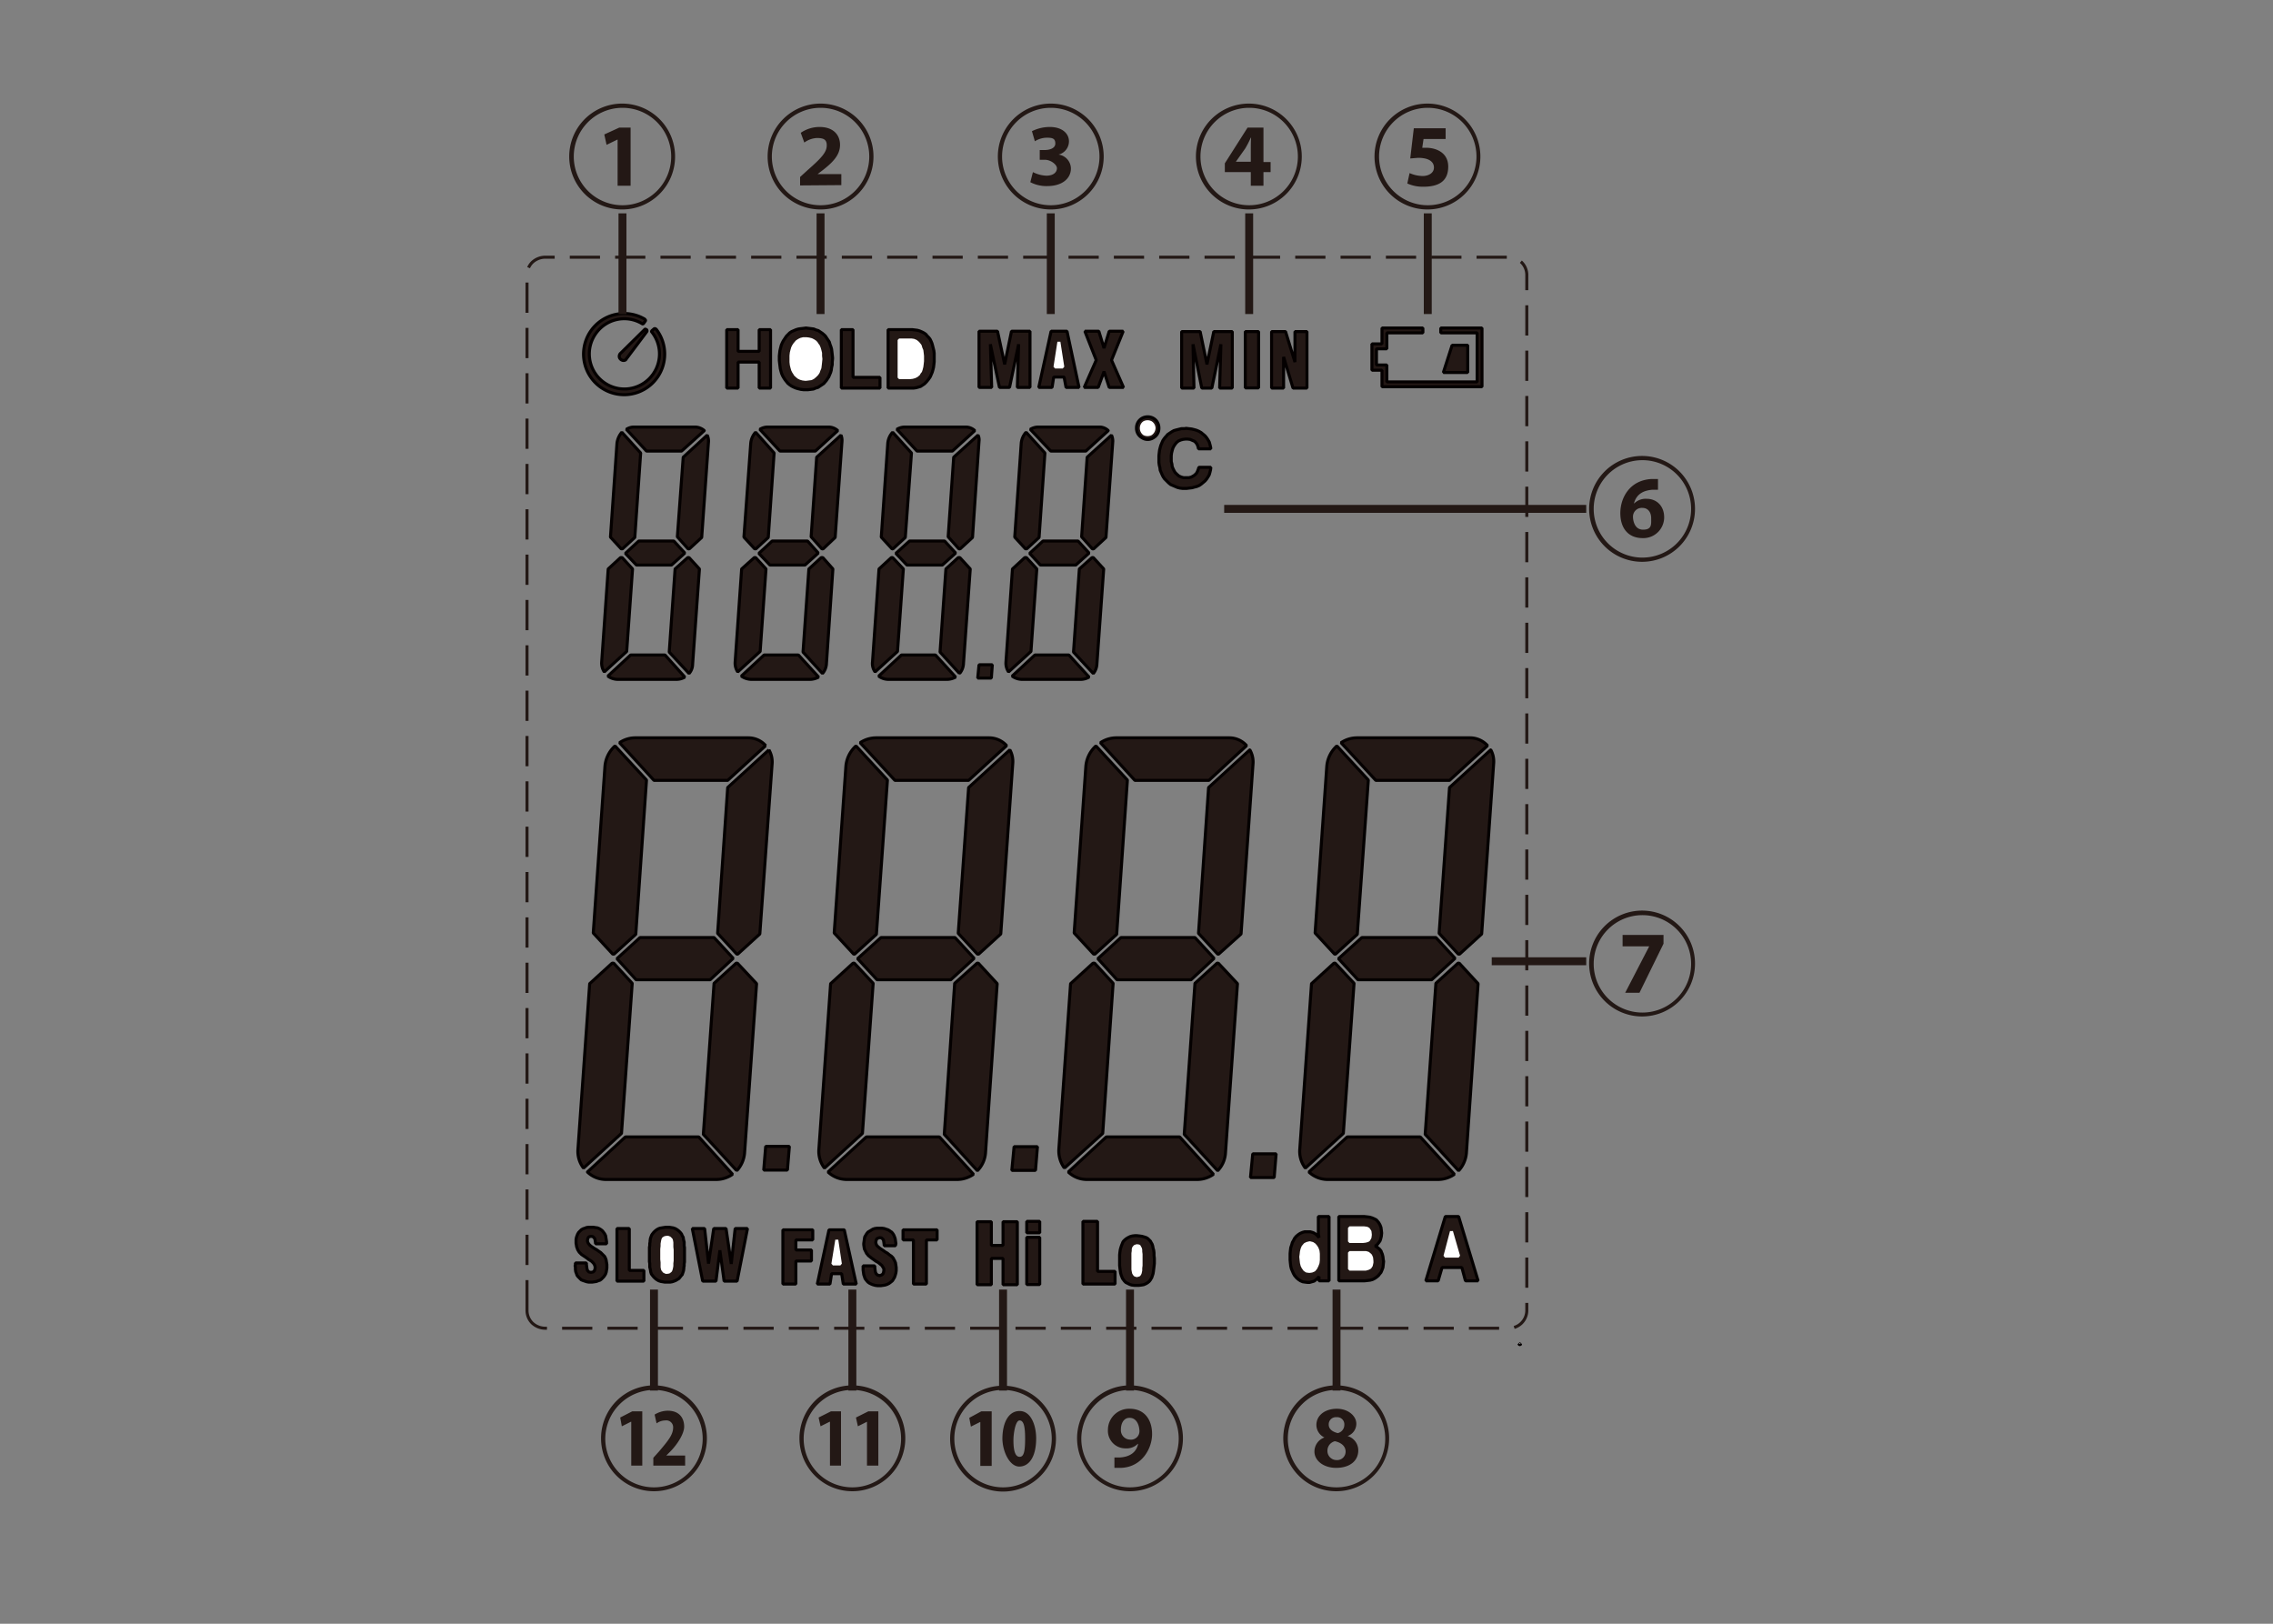 <svg id="レイヤー_1" data-name="レイヤー 1" xmlns="http://www.w3.org/2000/svg" viewBox="0 0 700 500"><rect x="0" y="0" width="700" height="500" fill="#808080" stroke="none"/><title>SL-200U_Display</title>
<polygon points="200.1 382.9 200.1 383.5 200 384.1 200 384.8 200 385.5 200 386.4 200 387 200 387.8 200 388.5 200.1 389.1 200.1 389.7 200.1 390.2 200.2 390.6 200.3 391 200.4 391.7 200.6 392.3 200.9 392.7 201.3 393.2 201.7 393.6 202.2 394 202.7 394.3 202.9 394.4 203.5 394.6 204.1 394.7 204.7 394.8 205.4 394.8 205.7 394.8 206.4 394.8 207 394.7 207.6 394.5 208.1 394.3 208.6 394 209.1 393.7 209.5 393.2 209.9 392.7 210.1 392.5 210.3 391.9 210.5 391.3 210.6 390.6 210.6 390.3 210.7 389.8 210.7 389.2 210.8 388.6 210.8 387.9 210.8 387.2 210.8 386.4 210.8 385.7 210.8 384.9 210.8 384.2 210.7 383.6 210.7 383 210.7 382.5 210.6 382.1 210.5 381.7 210.4 381 210.1 380.5 209.9 380 209.5 379.5 209.1 379.1 208.6 378.7 208.1 378.4 207.9 378.3 207.3 378.1 206.7 378 206.1 377.9 205.4 377.9 205.1 377.9 204.4 378 203.8 378.1 203.2 378.2 202.7 378.4 202.2 378.7 201.7 379.1 201.3 379.5 200.9 380 200.7 380.3 200.5 380.8 200.3 381.4 200.2 382.1 200.2 382.4 200.1 382.9" style="fill:#231815;fill-rule:evenodd"/><polygon points="200.1 382.9 200.1 383.5 200 384.1 200 384.8 200 385.5 200 386.4 200 387 200 387.8 200 388.5 200.1 389.1 200.1 389.7 200.1 390.2 200.2 390.6 200.3 391 200.4 391.7 200.6 392.3 200.9 392.7 201.3 393.2 201.7 393.6 202.2 394 202.7 394.3 202.9 394.4 203.5 394.6 204.1 394.7 204.7 394.8 205.4 394.8 205.7 394.8 206.4 394.8 207 394.7 207.6 394.5 208.1 394.3 208.6 394 209.1 393.7 209.5 393.2 209.9 392.7 210.1 392.5 210.3 391.9 210.5 391.3 210.6 390.6 210.6 390.3 210.7 389.8 210.7 389.2 210.8 388.6 210.8 387.9 210.8 387.2 210.8 386.4 210.8 385.7 210.8 384.9 210.8 384.2 210.7 383.6 210.7 383 210.7 382.5 210.6 382.1 210.5 381.7 210.4 381 210.1 380.5 209.9 380 209.5 379.5 209.1 379.1 208.6 378.7 208.1 378.4 207.9 378.3 207.3 378.1 206.7 378 206.1 377.9 205.4 377.9 205.1 377.9 204.4 378 203.8 378.1 203.2 378.2 202.7 378.4 202.2 378.7 201.7 379.1 201.3 379.5 200.9 380 200.7 380.3 200.5 380.8 200.3 381.4 200.2 382.1 200.2 382.4 200.1 382.9" style="fill:none;stroke:#040000;stroke-linejoin:bevel;stroke-width:0.931px"/><polygon points="350.1 380.5 349.5 380.5 348.7 380.6 348 380.8 347.4 381.1 346.9 381.4 346.4 381.8 346 382.2 345.8 382.5 345.6 383 345.4 383.5 345.2 384.1 345 384.8 344.9 385.5 344.8 386.4 344.8 387.2 344.8 388.2 344.8 388.8 344.8 389.7 344.9 390.6 345 391.3 345.1 392 345.3 392.7 345.5 393.2 345.7 393.7 346 394.1 346.3 394.5 346.7 394.9 347.3 395.2 347.9 395.5 348.5 395.7 349.3 395.8 350.1 395.8 350.8 395.8 351.6 395.7 352.2 395.6 352.9 395.3 353.4 395 353.9 394.6 354.3 394.1 354.4 393.9 354.7 393.4 354.9 392.8 355.1 392.2 355.2 391.6 355.3 390.8 355.4 390 355.5 389.1 355.5 388.2 355.5 387.5 355.4 386.6 355.4 385.8 355.3 385 355.1 384.3 355 383.7 354.8 383.1 354.5 382.6 354.3 382.2 354 381.9 353.5 381.4 353 381.1 352.4 380.9 351.7 380.7 351 380.6 350.1 380.5" style="fill:#231815;fill-rule:evenodd"/><polygon points="350.1 380.5 349.5 380.5 348.7 380.6 348 380.8 347.4 381.1 346.9 381.4 346.4 381.8 346 382.2 345.8 382.5 345.6 383 345.4 383.5 345.2 384.1 345 384.8 344.9 385.5 344.8 386.4 344.8 387.2 344.8 388.2 344.8 388.8 344.8 389.7 344.9 390.6 345 391.3 345.1 392 345.3 392.7 345.5 393.2 345.7 393.7 346 394.1 346.3 394.5 346.7 394.9 347.3 395.2 347.9 395.5 348.5 395.7 349.3 395.8 350.1 395.8 350.8 395.8 351.6 395.7 352.2 395.6 352.9 395.3 353.4 395 353.9 394.6 354.3 394.1 354.4 393.9 354.7 393.4 354.9 392.8 355.1 392.2 355.2 391.6 355.3 390.8 355.4 390 355.5 389.1 355.5 388.2 355.5 387.5 355.4 386.6 355.4 385.8 355.3 385 355.1 384.3 355 383.7 354.8 383.1 354.5 382.6 354.3 382.2 354 381.9 353.5 381.4 353 381.1 352.4 380.9 351.7 380.7 351 380.6 350.1 380.5" style="fill:none;stroke:#040000;stroke-linejoin:bevel;stroke-width:0.931px"/><polygon points="406 380.1 406.1 380.4 406.2 381.1 405.9 380.7 405.3 380.1 404.7 379.7 404.2 379.5 403.5 379.3 402.7 379.3 402.6 379.3 401.8 379.3 401.1 379.5 400.4 379.8 399.8 380.2 399.2 380.7 398.7 381.3 398.4 381.9 398 382.6 397.8 383.3 397.5 384.2 397.4 385 397.3 386 397.3 387 397.3 388 397.4 389 397.5 389.9 397.7 390.7 398 391.4 398.3 392.1 398.7 392.8 398.8 392.9 399.3 393.5 399.9 394 400.5 394.4 401.2 394.7 401.9 394.8 402.7 394.9 403.3 394.9 404 394.7 404.7 394.5 405.1 394.2 405.7 393.7 406.2 393.1 406.2 393.5 406.2 393.8 406.2 394.4 409.3 394.4 409.3 374.6 406 374.6 406 380.1" style="fill:#231815;fill-rule:evenodd"/><polygon points="406 380.1 406.1 380.4 406.2 381.1 405.9 380.7 405.3 380.1 404.7 379.7 404.2 379.5 403.5 379.3 402.7 379.3 402.6 379.3 401.8 379.3 401.1 379.5 400.4 379.8 399.8 380.2 399.2 380.7 398.7 381.3 398.4 381.9 398 382.6 397.8 383.3 397.5 384.2 397.4 385 397.3 386 397.3 387 397.3 388 397.4 389 397.5 389.9 397.7 390.7 398 391.4 398.3 392.1 398.7 392.8 398.8 392.9 399.3 393.5 399.9 394 400.5 394.4 401.2 394.7 401.9 394.8 402.7 394.9 403.3 394.9 404 394.7 404.7 394.5 405.1 394.2 405.7 393.7 406.2 393.1 406.2 393.5 406.2 393.8 406.2 394.4 409.3 394.4 409.3 374.6 406 374.6 406 380.1" style="fill:none;stroke:#040000;stroke-linejoin:bevel;stroke-width:0.931px"/><path d="M468.2,413.9h-.3a.1.1,0,0,0,.1.1C468.1,414,468.2,414,468.2,413.9Z" style="fill:#231815;fill-rule:evenodd"/><path d="M468.2,413.9h-.3a.1.1,0,0,0,.1.1C468.1,414,468.2,414,468.2,413.9Z" style="fill:none;stroke:#040000;stroke-linejoin:bevel;stroke-width:0.931px"/><path d="M468.2,413.9h-.3a.1.1,0,0,0,.1.1C468.1,414,468.2,414,468.2,413.9Z" style="fill:#231815;fill-rule:evenodd"/><path d="M468.2,413.9h-.3a.1.1,0,0,0,.1.1C468.1,414,468.2,414,468.2,413.9Z" style="fill:none;stroke:#040000;stroke-linejoin:bevel;stroke-width:0.931px"/><path d="M162.3,403.5V84.7a5.5,5.5,0,0,1,1.6-3.9,5.9,5.9,0,0,1,3.9-1.6H464.7a5.7,5.7,0,0,1,3.9,1.6,5.5,5.5,0,0,1,1.6,3.9V403.5a5.5,5.5,0,0,1-5.5,5.5H167.8a5.9,5.9,0,0,1-3.9-1.6A5.5,5.5,0,0,1,162.3,403.5Z" style="fill:none;stroke:#231815;stroke-linejoin:bevel;stroke-width:0.931px;stroke-dasharray:9.309,4.654"/><path d="M338.9,228.7l10.6,11.6h22.8l11.6-10.7a7.1,7.1,0,0,0-5.3-2.4H343.8A8.8,8.8,0,0,0,338.9,228.7Z" style="fill:#231815;fill-rule:evenodd"/><path d="M338.9,228.7l10.6,11.6h22.8l11.6-10.7a7.1,7.1,0,0,0-5.3-2.4H343.8A8.8,8.8,0,0,0,338.9,228.7Z" style="fill:none;stroke:#040000;stroke-linejoin:bevel;stroke-width:0.931px"/><path d="M385.9,235l-3.7,52.6-6.9,6.2H375l-5.9-6.4,3.1-44.9,12.7-11.6A7.4,7.4,0,0,1,385.9,235Z" style="fill:#231815;fill-rule:evenodd"/><path d="M385.9,235l-3.7,52.6-6.9,6.2H375l-5.9-6.4,3.1-44.9,12.7-11.6A7.4,7.4,0,0,1,385.9,235Z" style="fill:none;stroke:#040000;stroke-linejoin:bevel;stroke-width:0.931px"/><path d="M336.8,293.8l-6-6.5,3.6-51.3a9.5,9.5,0,0,1,3.1-6.3l9.7,10.5-3.3,47.5-6.7,6.1Z" style="fill:#231815;fill-rule:evenodd"/><path d="M336.8,293.8l-6-6.5,3.6-51.3a9.5,9.5,0,0,1,3.1-6.3l9.7,10.5-3.3,47.5-6.7,6.1Z" style="fill:none;stroke:#040000;stroke-linejoin:bevel;stroke-width:0.931px"/><path d="M413,228.7l10.7,11.6h22.7l11.7-10.7a7.3,7.3,0,0,0-5.3-2.4H418A8.9,8.9,0,0,0,413,228.7Z" style="fill:#231815;fill-rule:evenodd"/><path d="M413,228.7l10.7,11.6h22.7l11.7-10.7a7.3,7.3,0,0,0-5.3-2.4H418A8.9,8.9,0,0,0,413,228.7Z" style="fill:none;stroke:#040000;stroke-linejoin:bevel;stroke-width:0.931px"/><path d="M460,235l-3.7,52.6-6.8,6.2h-.4l-5.9-6.4,3.2-44.9,12.7-11.6A7.3,7.3,0,0,1,460,235Z" style="fill:#231815;fill-rule:evenodd"/><path d="M460,235l-3.7,52.6-6.8,6.2h-.4l-5.9-6.4,3.2-44.9,12.7-11.6A7.3,7.3,0,0,1,460,235Z" style="fill:none;stroke:#040000;stroke-linejoin:bevel;stroke-width:0.931px"/><path d="M411,293.8l-6-6.5,3.6-51.3a9.5,9.5,0,0,1,3.1-6.3l9.7,10.5L418,287.7l-6.7,6.1Z" style="fill:#231815;fill-rule:evenodd"/><path d="M411,293.8l-6-6.5,3.6-51.3a9.5,9.5,0,0,1,3.1-6.3l9.7,10.5L418,287.7l-6.7,6.1Z" style="fill:none;stroke:#040000;stroke-linejoin:bevel;stroke-width:0.931px"/><path d="M237.8,235,234,287.6l-6.8,6.2h-.3l-5.9-6.4,3.1-44.9,12.7-11.6A7.4,7.4,0,0,1,237.8,235Z" style="fill:#231815;fill-rule:evenodd"/><path d="M237.8,235,234,287.6l-6.8,6.2h-.3l-5.9-6.4,3.1-44.9,12.7-11.6A7.4,7.4,0,0,1,237.8,235Z" style="fill:none;stroke:#040000;stroke-linejoin:bevel;stroke-width:0.931px"/><path d="M190.8,228.7l10.6,11.6h22.7l11.7-10.7a7.1,7.1,0,0,0-5.3-2.4H195.7A8.6,8.6,0,0,0,190.8,228.7Z" style="fill:#231815;fill-rule:evenodd"/><path d="M190.8,228.7l10.6,11.6h22.7l11.7-10.7a7.1,7.1,0,0,0-5.3-2.4H195.7A8.6,8.6,0,0,0,190.8,228.7Z" style="fill:none;stroke:#040000;stroke-linejoin:bevel;stroke-width:0.931px"/><path d="M188.7,293.8l-6-6.5,3.6-51.3a9.5,9.5,0,0,1,3.1-6.3l9.7,10.5-3.3,47.5-6.7,6.1Z" style="fill:#231815;fill-rule:evenodd"/><path d="M188.7,293.8l-6-6.5,3.6-51.3a9.5,9.5,0,0,1,3.1-6.3l9.7,10.5-3.3,47.5-6.7,6.1Z" style="fill:none;stroke:#040000;stroke-linejoin:bevel;stroke-width:0.931px"/><path d="M264.9,228.7l10.7,11.6h22.7L310,229.6a7.3,7.3,0,0,0-5.3-2.4H269.9A8.9,8.9,0,0,0,264.9,228.7Z" style="fill:#231815;fill-rule:evenodd"/><path d="M264.9,228.7l10.7,11.6h22.7L310,229.6a7.3,7.3,0,0,0-5.3-2.4H269.9A8.9,8.9,0,0,0,264.9,228.7Z" style="fill:none;stroke:#040000;stroke-linejoin:bevel;stroke-width:0.931px"/><path d="M311.9,235l-3.7,52.6-6.8,6.2H301l-5.9-6.4,3.2-44.9L311,230.9A7.3,7.3,0,0,1,311.9,235Z" style="fill:#231815;fill-rule:evenodd"/><path d="M311.9,235l-3.7,52.6-6.8,6.2H301l-5.9-6.4,3.2-44.9L311,230.9A7.3,7.3,0,0,1,311.9,235Z" style="fill:none;stroke:#040000;stroke-linejoin:bevel;stroke-width:0.931px"/><path d="M262.9,293.8l-6-6.5,3.6-51.3a9.5,9.5,0,0,1,3.1-6.3l9.7,10.5-3.4,47.5-6.7,6.1Z" style="fill:#231815;fill-rule:evenodd"/><path d="M262.9,293.8l-6-6.5,3.6-51.3a9.5,9.5,0,0,1,3.1-6.3l9.7,10.5-3.4,47.5-6.7,6.1Z" style="fill:none;stroke:#040000;stroke-linejoin:bevel;stroke-width:0.931px"/><polygon points="344 301.7 338.1 295.2 345.2 288.7 368 288.7 373.9 295.1 366.8 301.7 344 301.7" style="fill:#231815;fill-rule:evenodd"/><polygon points="344 301.7 338.1 295.2 345.2 288.7 368 288.7 373.9 295.1 366.8 301.7 344 301.7" style="fill:none;stroke:#040000;stroke-linejoin:bevel;stroke-width:0.931px"/><polygon points="418.2 301.7 412.2 295.2 419.4 288.7 442.2 288.7 448.1 295.1 440.9 301.7 418.2 301.7" style="fill:#231815;fill-rule:evenodd"/><polygon points="418.2 301.7 412.2 295.2 419.4 288.7 442.2 288.7 448.1 295.1 440.9 301.7 418.2 301.7" style="fill:none;stroke:#040000;stroke-linejoin:bevel;stroke-width:0.931px"/><polygon points="393 355.3 385.8 355.3 385.1 362.6 392.4 362.6 393 355.3" style="fill:#231815;fill-rule:evenodd"/><polygon points="393 355.3 385.8 355.3 385.1 362.6 392.4 362.6 393 355.3" style="fill:none;stroke:#040000;stroke-linejoin:bevel;stroke-width:0.931px"/><path d="M363.3,350.1H340.7L329,360.9a8.3,8.3,0,0,0,5.8,2.3h33.9a8.8,8.8,0,0,0,5-1.6Z" style="fill:#231815;fill-rule:evenodd"/><path d="M363.3,350.1H340.7L329,360.9a8.3,8.3,0,0,0,5.8,2.3h33.9a8.8,8.8,0,0,0,5-1.6Z" style="fill:none;stroke:#040000;stroke-linejoin:bevel;stroke-width:0.931px"/><path d="M437.4,350.1H414.9l-11.8,10.8a8.5,8.5,0,0,0,5.8,2.3h34a9,9,0,0,0,5-1.6Z" style="fill:#231815;fill-rule:evenodd"/><path d="M437.4,350.1H414.9l-11.8,10.8a8.5,8.5,0,0,0,5.8,2.3h34a9,9,0,0,0,5-1.6Z" style="fill:none;stroke:#040000;stroke-linejoin:bevel;stroke-width:0.931px"/><path d="M374.8,296.6l-6.8,6.2-3.3,46.5L375,360.5a8.6,8.6,0,0,0,2.4-5.4l3.7-52.2-5.9-6.3Z" style="fill:#231815;fill-rule:evenodd"/><path d="M374.8,296.6l-6.8,6.2-3.3,46.5L375,360.5a8.6,8.6,0,0,0,2.4-5.4l3.7-52.2-5.9-6.3Z" style="fill:none;stroke:#040000;stroke-linejoin:bevel;stroke-width:0.931px"/><path d="M337.1,296.6l5.7,6.2L339.6,349l-11.8,10.7a9,9,0,0,1-1.7-6l3.6-50.8,6.9-6.3Z" style="fill:#231815;fill-rule:evenodd"/><path d="M337.1,296.6l5.7,6.2L339.6,349l-11.8,10.7a9,9,0,0,1-1.7-6l3.6-50.8,6.9-6.3Z" style="fill:none;stroke:#040000;stroke-linejoin:bevel;stroke-width:0.931px"/><path d="M449,296.6l-6.8,6.2-3.3,46.5,10.3,11.2a9.2,9.2,0,0,0,2.4-5.4l3.6-52.2-5.8-6.3Z" style="fill:#231815;fill-rule:evenodd"/><path d="M449,296.6l-6.8,6.2-3.3,46.5,10.3,11.2a9.2,9.2,0,0,0,2.4-5.4l3.6-52.2-5.8-6.3Z" style="fill:none;stroke:#040000;stroke-linejoin:bevel;stroke-width:0.931px"/><path d="M411.2,296.6l5.8,6.2L413.7,349,402,359.7a8.5,8.5,0,0,1-1.7-6l3.6-50.8,6.9-6.3Z" style="fill:#231815;fill-rule:evenodd"/><path d="M411.2,296.6l5.8,6.2L413.7,349,402,359.7a8.5,8.5,0,0,1-1.7-6l3.6-50.8,6.9-6.3Z" style="fill:none;stroke:#040000;stroke-linejoin:bevel;stroke-width:0.931px"/><polygon points="195.9 301.7 190 295.2 197.1 288.7 219.9 288.7 225.8 295.1 218.7 301.7 195.9 301.7" style="fill:#231815;fill-rule:evenodd"/><polygon points="195.9 301.7 190 295.2 197.1 288.7 219.9 288.7 225.8 295.1 218.7 301.7 195.9 301.7" style="fill:none;stroke:#040000;stroke-linejoin:bevel;stroke-width:0.931px"/><polygon points="270.1 301.7 264.1 295.2 271.3 288.7 294.1 288.7 300 295.1 292.8 301.7 270.1 301.7" style="fill:#231815;fill-rule:evenodd"/><polygon points="270.1 301.7 264.1 295.2 271.3 288.7 294.1 288.7 300 295.1 292.8 301.7 270.1 301.7" style="fill:none;stroke:#040000;stroke-linejoin:bevel;stroke-width:0.931px"/><polygon points="319.5 353.1 312.3 353.1 311.6 360.4 318.9 360.4 319.5 353.1" style="fill:#231815;fill-rule:evenodd"/><polygon points="319.5 353.1 312.3 353.1 311.6 360.4 318.9 360.4 319.5 353.1" style="fill:none;stroke:#040000;stroke-linejoin:bevel;stroke-width:0.931px"/><path d="M215.2,350.1H192.6l-11.7,10.8a8.3,8.3,0,0,0,5.8,2.3h33.9a8.8,8.8,0,0,0,5-1.6Z" style="fill:#231815;fill-rule:evenodd"/><path d="M215.2,350.1H192.6l-11.7,10.8a8.3,8.3,0,0,0,5.8,2.3h33.9a8.8,8.8,0,0,0,5-1.6Z" style="fill:none;stroke:#040000;stroke-linejoin:bevel;stroke-width:0.931px"/><path d="M289.3,350.1H266.8L255,360.9a8.5,8.5,0,0,0,5.8,2.3h34a9,9,0,0,0,5-1.6Z" style="fill:#231815;fill-rule:evenodd"/><path d="M289.3,350.1H266.8L255,360.9a8.5,8.5,0,0,0,5.8,2.3h34a9,9,0,0,0,5-1.6Z" style="fill:none;stroke:#040000;stroke-linejoin:bevel;stroke-width:0.931px"/><path d="M189,296.6l5.7,6.2L191.4,349l-11.7,10.7a8.5,8.5,0,0,1-1.7-6l3.6-50.8,6.9-6.3Z" style="fill:#231815;fill-rule:evenodd"/><path d="M189,296.6l5.7,6.2L191.4,349l-11.7,10.7a8.5,8.5,0,0,1-1.7-6l3.6-50.8,6.9-6.3Z" style="fill:none;stroke:#040000;stroke-linejoin:bevel;stroke-width:0.931px"/><path d="M226.7,296.6l-6.8,6.2-3.3,46.5,10.3,11.2a9.2,9.2,0,0,0,2.4-5.4l3.7-52.2-5.9-6.3Z" style="fill:#231815;fill-rule:evenodd"/><path d="M226.7,296.6l-6.8,6.2-3.3,46.5,10.3,11.2a9.2,9.2,0,0,0,2.4-5.4l3.7-52.2-5.9-6.3Z" style="fill:none;stroke:#040000;stroke-linejoin:bevel;stroke-width:0.931px"/><path d="M300.9,296.6l-6.9,6.2-3.2,46.5L301,360.5a8.8,8.8,0,0,0,2.5-5.4l3.6-52.2-5.8-6.3Z" style="fill:#231815;fill-rule:evenodd"/><path d="M300.9,296.6l-6.9,6.2-3.2,46.5L301,360.5a8.8,8.8,0,0,0,2.5-5.4l3.6-52.2-5.8-6.3Z" style="fill:none;stroke:#040000;stroke-linejoin:bevel;stroke-width:0.931px"/><path d="M263.1,296.6l5.8,6.2L265.6,349l-11.7,10.7a8.5,8.5,0,0,1-1.7-6l3.6-50.8,6.9-6.3Z" style="fill:#231815;fill-rule:evenodd"/><path d="M263.1,296.6l5.8,6.2L265.6,349l-11.7,10.7a8.5,8.5,0,0,1-1.7-6l3.6-50.8,6.9-6.3Z" style="fill:none;stroke:#040000;stroke-linejoin:bevel;stroke-width:0.931px"/><path d="M350,131.8a3.3,3.3,0,0,0,1.7,3,3.2,3.2,0,0,0,3.5,0,3.3,3.3,0,0,0,1.7-3,3.4,3.4,0,0,0-1.7-3,3.6,3.6,0,0,0-3.5,0A3.4,3.4,0,0,0,350,131.8Z" style="fill:#231815;fill-rule:evenodd"/><path d="M350,131.8a3.3,3.3,0,0,0,1.7,3,3.2,3.2,0,0,0,3.5,0,3.3,3.3,0,0,0,1.7-3,3.4,3.4,0,0,0-1.7-3,3.6,3.6,0,0,0-3.5,0A3.4,3.4,0,0,0,350,131.8Z" style="fill:none;stroke:#040000;stroke-linejoin:bevel;stroke-width:0.931px"/><polygon points="307.2 102 301.5 102 301.5 119.3 305.4 119.3 305 106 307.8 119.3 310.9 119.3 313.7 106 313.3 119.3 317.2 119.3 317.2 102 311.5 102 309.4 112.2 307.2 102" style="fill:#231815;fill-rule:evenodd"/><polygon points="307.2 102 301.5 102 301.5 119.3 305.4 119.3 305 106 307.8 119.3 310.9 119.3 313.7 106 313.3 119.3 317.2 119.3 317.2 102 311.5 102 309.4 112.2 307.2 102" style="fill:none;stroke:#040000;stroke-linejoin:bevel;stroke-width:0.931px"/><polygon points="319.9 119.3 324 119.3 324.5 116.1 327.7 116.1 328.3 119.3 332.3 119.3 328.6 102 323.7 102 319.9 119.3" style="fill:#231815;fill-rule:evenodd"/><polygon points="319.9 119.3 324 119.3 324.5 116.1 327.7 116.1 328.3 119.3 332.3 119.3 328.6 102 323.7 102 319.9 119.3" style="fill:none;stroke:#040000;stroke-linejoin:bevel;stroke-width:0.931px"/><polygon points="327.3 113 324.9 113 326.1 105.3 327.3 113" style="fill:#fff;fill-rule:evenodd"/><polygon points="327.3 113 324.9 113 326.1 105.3 327.3 113" style="fill:none;stroke:#fff;stroke-linejoin:bevel;stroke-width:0.931px"/><polygon points="341.6 102 340 107.2 338.4 102 334.1 102 337.6 110.9 333.9 119.3 338.2 119.3 340 114.4 341.6 119.3 346 119.3 342.3 110.9 345.9 102 341.6 102" style="fill:#231815;fill-rule:evenodd"/><polygon points="341.6 102 340 107.2 338.4 102 334.1 102 337.6 110.9 333.9 119.3 338.2 119.3 340 114.4 341.6 119.3 346 119.3 342.3 110.9 345.9 102 341.6 102" style="fill:none;stroke:#040000;stroke-linejoin:bevel;stroke-width:0.931px"/><polygon points="371.7 112.2 369.6 102.1 363.9 102.1 363.9 119.5 367.7 119.5 367.4 106 370.1 119.5 373.2 119.5 376 106 375.6 119.5 379.5 119.5 379.5 102.1 373.8 102.1 371.7 112.2" style="fill:#231815;fill-rule:evenodd"/><polygon points="371.7 112.2 369.6 102.1 363.9 102.1 363.9 119.5 367.7 119.5 367.4 106 370.1 119.5 373.2 119.5 376 106 375.6 119.5 379.5 119.5 379.5 102.1 373.8 102.1 371.7 112.2" style="fill:none;stroke:#040000;stroke-linejoin:bevel;stroke-width:0.931px"/><polygon points="395.9 102.1 391.6 102.1 391.6 119.5 395.3 119.5 395.3 109.9 398.2 119.5 402.5 119.5 402.5 102.1 398.8 102.1 398.8 111.5 395.9 102.1" style="fill:#231815;fill-rule:evenodd"/><polygon points="395.9 102.1 391.6 102.1 391.6 119.5 395.3 119.5 395.3 109.9 398.2 119.5 402.5 119.5 402.5 102.1 398.8 102.1 398.8 111.5 395.9 102.1" style="fill:none;stroke:#040000;stroke-linejoin:bevel;stroke-width:0.931px"/><rect x="383.5" y="102.1" width="4.1" height="17.34" style="fill:#231815"/><rect x="383.5" y="102.1" width="4.1" height="17.34" style="fill:none;stroke:#040000;stroke-linejoin:bevel;stroke-width:0.931px"/><polygon points="372.4 136.1 372 135.4 371.6 134.8 371.1 134.2 370.5 133.7 370.5 133.7 369.9 133.2 369.2 132.8 368.5 132.5 367.8 132.3 367 132.1 366.1 132 365.3 131.9 364.7 132 363.8 132 363 132.2 362.2 132.4 361.5 132.6 360.8 133 360.2 133.4 359.6 133.8 359.1 134.4 358.9 134.6 358.5 135.1 358.1 135.7 357.8 136.4 357.5 137.1 357.3 137.8 357.1 138.6 357 139.4 356.9 140.3 356.9 141.2 356.9 141.5 356.9 142.4 357 143.2 357.2 144 357.3 144.8 357.6 145.5 357.9 146.2 358.2 146.8 358.6 147.4 359.1 147.9 359.4 148.2 359.9 148.7 360.5 149.2 361.2 149.5 361.9 149.8 362.6 150.1 363.4 150.3 364.2 150.4 365.1 150.4 365.4 150.4 366.2 150.3 367.1 150.2 367.8 150 368.6 149.8 369.3 149.5 369.9 149.1 370.5 148.6 371.1 148.1 371.6 147.5 372 146.9 372.4 146.2 372.6 145.5 372.8 144.7 372.9 143.9 369.2 143.9 369.1 144.3 368.8 145.1 368.5 145.7 367.9 146.3 367.6 146.5 366.9 146.9 366.1 147.1 365.3 147.1 364.5 147.1 363.8 146.9 363.1 146.6 362.5 146.1 361.9 145.5 361.6 145 361.3 144.4 361 143.7 360.9 142.9 360.7 142.1 360.7 141.2 360.7 140.3 360.8 139.5 361 138.7 361.2 138 361.5 137.4 361.9 136.8 362.3 136.3 362.9 135.8 363.6 135.5 364.3 135.3 365.1 135.2 365.7 135.2 366.5 135.3 367.2 135.6 367.9 135.9 368.1 136.1 368.6 136.7 368.9 137.4 369.1 138.2 372.9 138.2 372.8 137.6 372.6 136.8 372.4 136.1" style="fill:#231815;fill-rule:evenodd"/><polygon points="372.4 136.1 372 135.4 371.6 134.8 371.1 134.2 370.5 133.7 370.5 133.7 369.9 133.2 369.2 132.8 368.5 132.5 367.8 132.3 367 132.1 366.1 132 365.3 131.9 364.7 132 363.8 132 363 132.2 362.2 132.4 361.5 132.6 360.8 133 360.2 133.4 359.6 133.8 359.1 134.4 358.9 134.6 358.5 135.1 358.1 135.7 357.8 136.4 357.5 137.1 357.3 137.8 357.1 138.6 357 139.4 356.9 140.3 356.9 141.2 356.9 141.5 356.9 142.4 357 143.2 357.2 144 357.3 144.8 357.6 145.5 357.9 146.2 358.2 146.8 358.6 147.4 359.1 147.9 359.4 148.2 359.9 148.7 360.5 149.2 361.2 149.5 361.9 149.8 362.6 150.1 363.4 150.3 364.2 150.4 365.1 150.4 365.4 150.4 366.2 150.3 367.1 150.2 367.8 150 368.6 149.8 369.3 149.5 369.9 149.1 370.5 148.6 371.1 148.1 371.6 147.5 372 146.9 372.4 146.2 372.6 145.5 372.8 144.7 372.9 143.9 369.2 143.9 369.1 144.3 368.8 145.1 368.5 145.7 367.9 146.3 367.6 146.5 366.9 146.9 366.1 147.1 365.3 147.1 364.5 147.1 363.8 146.9 363.1 146.6 362.5 146.1 361.9 145.5 361.6 145 361.3 144.4 361 143.7 360.9 142.9 360.7 142.1 360.7 141.2 360.7 140.3 360.8 139.5 361 138.7 361.2 138 361.5 137.4 361.9 136.8 362.3 136.3 362.9 135.8 363.6 135.5 364.3 135.3 365.1 135.2 365.7 135.2 366.5 135.3 367.2 135.6 367.9 135.9 368.1 136.1 368.6 136.7 368.9 137.4 369.1 138.2 372.9 138.2 372.8 137.6 372.6 136.8 372.4 136.1" style="fill:none;stroke:#040000;stroke-linejoin:bevel;stroke-width:0.931px"/><path d="M351.5,131.8a2.1,2.1,0,0,0,.9,1.8,2.3,2.3,0,0,0,2,0,2.2,2.2,0,0,0,1-1.8,2.1,2.1,0,0,0-1-1.7,2.3,2.3,0,0,0-2,0A2,2,0,0,0,351.5,131.8Z" style="fill:#fff;fill-rule:evenodd"/><path d="M351.5,131.8a2.1,2.1,0,0,0,.9,1.8,2.3,2.3,0,0,0,2,0,2.2,2.2,0,0,0,1-1.8,2.1,2.1,0,0,0-1-1.7,2.3,2.3,0,0,0-2,0A2,2,0,0,0,351.5,131.8Z" style="fill:none;stroke:#fff;stroke-linejoin:bevel;stroke-width:0.931px"/><path d="M330.6,200.8l6.1,6.6a4.9,4.9,0,0,0,1.1-2.8l2.1-29.4-3.2-3.5h-.4l-3.9,3.5Z" style="fill:#231815;fill-rule:evenodd"/><path d="M330.6,200.8l6.1,6.6a4.9,4.9,0,0,0,1.1-2.8l2.1-29.4-3.2-3.5h-.4l-3.9,3.5Z" style="fill:none;stroke:#040000;stroke-linejoin:bevel;stroke-width:0.931px"/><path d="M342.3,134l-7.5,6.8-1.7,24.5,3.3,3.7h.4l3.8-3.5,2.1-29.6A4.3,4.3,0,0,0,342.3,134Z" style="fill:#231815;fill-rule:evenodd"/><path d="M342.3,134l-7.5,6.8-1.7,24.5,3.3,3.7h.4l3.8-3.5,2.1-29.6A4.3,4.3,0,0,0,342.3,134Z" style="fill:none;stroke:#040000;stroke-linejoin:bevel;stroke-width:0.931px"/><polygon points="427.1 107.4 423.9 107.4 423.9 112.4 427.1 112.4 427.1 117.6 454.9 117.6 454.9 102.5 443.7 102.5 443.7 101 456.4 101 456.4 119.1 425.6 119.1 425.6 114 422.5 114 422.5 105.9 425.6 105.9 425.6 101 438.2 101 438.2 102.5 427.1 102.5 427.1 107.4" style="fill:#231815;fill-rule:evenodd"/><polygon points="427.1 107.4 423.9 107.4 423.9 112.4 427.1 112.4 427.1 117.6 454.9 117.6 454.9 102.5 443.7 102.5 443.7 101 456.4 101 456.4 119.1 425.6 119.1 425.6 114 422.5 114 422.5 105.9 425.6 105.9 425.6 101 438.2 101 438.2 102.5 427.1 102.5 427.1 107.4" style="fill:none;stroke:#040000;stroke-linejoin:bevel;stroke-width:0.931px"/><path d="M198.7,98.9a.4.4,0,0,0,.1-.3l-.2-.3a12.5,12.5,0,1,0,3.5,3.1l-.3-.2h-.3l-.7.6c-.1.1-.2.3-.1.4a10.8,10.8,0,1,1-17.2.5,10.7,10.7,0,0,1,14.3-3c.1.1.3,0,.4-.1Z" style="fill:#231815;fill-rule:evenodd"/><path d="M198.7,98.9a.4.4,0,0,0,.1-.3l-.2-.3a12.5,12.5,0,1,0,3.5,3.1l-.3-.2h-.3l-.7.6c-.1.1-.2.3-.1.4a10.8,10.8,0,1,1-17.2.5,10.7,10.7,0,0,1,14.3-3c.1.1.3,0,.4-.1Z" style="fill:none;stroke:#040000;stroke-linejoin:bevel;stroke-width:0.931px"/><path d="M191,108.9a1.3,1.3,0,0,0-.2,1.3,1.5,1.5,0,0,0,1.1.8c.5,0,.8-.1,1-.5l6.3-8.4a.5.5,0,0,0-.1-.6H199a.3.3,0,0,0-.5,0Z" style="fill:#231815;fill-rule:evenodd"/><path d="M191,108.9a1.3,1.3,0,0,0-.2,1.3,1.5,1.5,0,0,0,1.1.8c.5,0,.8-.1,1-.5l6.3-8.4a.5.5,0,0,0-.1-.6H199a.3.3,0,0,0-.5,0Z" style="fill:none;stroke:#040000;stroke-linejoin:bevel;stroke-width:0.931px"/><polygon points="452 106.3 447.2 106.3 444.5 114.7 452 114.7 452 106.3" style="fill:#231815;fill-rule:evenodd"/><polygon points="452 106.3 447.2 106.3 444.5 114.7 452 114.7 452 106.3" style="fill:none;stroke:#040000;stroke-linejoin:bevel;stroke-width:0.931px"/><path d="M192.9,132.2l6.2,6.7h10.8l7-6.3a4.4,4.4,0,0,0-2.9-1.1H195.4A4.3,4.3,0,0,0,192.9,132.2Z" style="fill:#231815;fill-rule:evenodd"/><path d="M192.9,132.2l6.2,6.7h10.8l7-6.3a4.4,4.4,0,0,0-2.9-1.1H195.4A4.3,4.3,0,0,0,192.9,132.2Z" style="fill:none;stroke:#040000;stroke-linejoin:bevel;stroke-width:0.931px"/><path d="M234,132.2l6.2,6.7h10.9l6.9-6.3a4.3,4.3,0,0,0-2.8-1.1H236.5A4.7,4.7,0,0,0,234,132.2Z" style="fill:#231815;fill-rule:evenodd"/><path d="M234,132.2l6.2,6.7h10.9l6.9-6.3a4.3,4.3,0,0,0-2.8-1.1H236.5A4.7,4.7,0,0,0,234,132.2Z" style="fill:none;stroke:#040000;stroke-linejoin:bevel;stroke-width:0.931px"/><path d="M276.2,132.2l6.2,6.7h10.9l6.9-6.3a4.1,4.1,0,0,0-2.8-1.1H278.8A4.8,4.8,0,0,0,276.2,132.2Z" style="fill:#231815;fill-rule:evenodd"/><path d="M276.2,132.2l6.2,6.7h10.9l6.9-6.3a4.1,4.1,0,0,0-2.8-1.1H278.8A4.8,4.8,0,0,0,276.2,132.2Z" style="fill:none;stroke:#040000;stroke-linejoin:bevel;stroke-width:0.931px"/><polygon points="305.6 204.7 301.5 204.7 301.1 208.8 305.3 208.8 305.6 204.7" style="fill:#231815;fill-rule:evenodd"/><polygon points="305.6 204.7 301.5 204.7 301.1 208.8 305.3 208.8 305.6 204.7" style="fill:none;stroke:#040000;stroke-linejoin:bevel;stroke-width:0.931px"/><path d="M194.8,175.2l-3.2-3.5h-.5l-3.8,3.5-2,28.6a4.8,4.8,0,0,0,.8,3.1l6.9-6.3Z" style="fill:#231815;fill-rule:evenodd"/><path d="M194.8,175.2l-3.2-3.5h-.5l-3.8,3.5-2,28.6a4.8,4.8,0,0,0,.8,3.1l6.9-6.3Z" style="fill:none;stroke:#040000;stroke-linejoin:bevel;stroke-width:0.931px"/><path d="M206.1,200.8l6.1,6.6a4.3,4.3,0,0,0,1.1-2.8l2.1-29.4-3.2-3.5h-.4l-3.9,3.5Z" style="fill:#231815;fill-rule:evenodd"/><path d="M206.1,200.8l6.1,6.6a4.3,4.3,0,0,0,1.1-2.8l2.1-29.4-3.2-3.5h-.4l-3.9,3.5Z" style="fill:none;stroke:#040000;stroke-linejoin:bevel;stroke-width:0.931px"/><polygon points="196 174 192.6 170.4 196.7 166.6 207.5 166.6 210.9 170.3 206.8 174 196 174" style="fill:#231815;fill-rule:evenodd"/><polygon points="196 174 192.6 170.4 196.7 166.6 207.5 166.6 210.9 170.3 206.8 174 196 174" style="fill:none;stroke:#040000;stroke-linejoin:bevel;stroke-width:0.931px"/><path d="M194.2,201.7l-7,6.5a5.4,5.4,0,0,0,3,1h18.2a5.2,5.2,0,0,0,2.5-.7l-6.1-6.8Z" style="fill:#231815;fill-rule:evenodd"/><path d="M194.2,201.7l-7,6.5a5.4,5.4,0,0,0,3,1h18.2a5.2,5.2,0,0,0,2.5-.7l-6.1-6.8Z" style="fill:none;stroke:#040000;stroke-linejoin:bevel;stroke-width:0.931px"/><path d="M235.3,201.7l-7,6.5a5.7,5.7,0,0,0,3.1,1h18.1a5.9,5.9,0,0,0,2.6-.7l-6.2-6.8Z" style="fill:#231815;fill-rule:evenodd"/><path d="M235.3,201.7l-7,6.5a5.7,5.7,0,0,0,3.1,1h18.1a5.9,5.9,0,0,0,2.6-.7l-6.2-6.8Z" style="fill:none;stroke:#040000;stroke-linejoin:bevel;stroke-width:0.931px"/><polygon points="237.1 174 233.7 170.4 237.8 166.6 248.7 166.6 252 170.3 247.9 174 237.1 174" style="fill:#231815;fill-rule:evenodd"/><polygon points="237.1 174 233.7 170.4 237.8 166.6 248.7 166.6 252 170.3 247.9 174 237.1 174" style="fill:none;stroke:#040000;stroke-linejoin:bevel;stroke-width:0.931px"/><path d="M247.3,200.8l6,6.6a5,5,0,0,0,1.2-2.8l2-29.4-3.1-3.5h-.5l-3.8,3.5Z" style="fill:#231815;fill-rule:evenodd"/><path d="M247.3,200.8l6,6.6a5,5,0,0,0,1.2-2.8l2-29.4-3.1-3.5h-.5l-3.8,3.5Z" style="fill:none;stroke:#040000;stroke-linejoin:bevel;stroke-width:0.931px"/><path d="M235.9,175.2l-3.2-3.5h-.4l-3.9,3.5-2,28.6a4.8,4.8,0,0,0,.8,3.1l6.9-6.3Z" style="fill:#231815;fill-rule:evenodd"/><path d="M235.9,175.2l-3.2-3.5h-.4l-3.9,3.5-2,28.6a4.8,4.8,0,0,0,.8,3.1l6.9-6.3Z" style="fill:none;stroke:#040000;stroke-linejoin:bevel;stroke-width:0.931px"/><path d="M277.6,201.7l-7,6.5a5.1,5.1,0,0,0,3,1h18.1a5.9,5.9,0,0,0,2.6-.7l-6.2-6.8Z" style="fill:#231815;fill-rule:evenodd"/><path d="M277.6,201.7l-7,6.5a5.1,5.1,0,0,0,3,1h18.1a5.9,5.9,0,0,0,2.6-.7l-6.2-6.8Z" style="fill:none;stroke:#040000;stroke-linejoin:bevel;stroke-width:0.931px"/><polygon points="279.3 174 275.9 170.4 280.1 166.6 290.9 166.6 294.3 170.3 290.2 174 279.3 174" style="fill:#231815;fill-rule:evenodd"/><polygon points="279.3 174 275.9 170.4 280.1 166.6 290.9 166.6 294.3 170.3 290.2 174 279.3 174" style="fill:none;stroke:#040000;stroke-linejoin:bevel;stroke-width:0.931px"/><path d="M289.5,200.8l6,6.6a5,5,0,0,0,1.2-2.8l2.1-29.4-3.2-3.5h-.5l-3.8,3.5Z" style="fill:#231815;fill-rule:evenodd"/><path d="M289.5,200.8l6,6.6a5,5,0,0,0,1.2-2.8l2.1-29.4-3.2-3.5h-.5l-3.8,3.5Z" style="fill:none;stroke:#040000;stroke-linejoin:bevel;stroke-width:0.931px"/><path d="M278.2,175.2l-3.3-3.5h-.4l-3.8,3.5-2,28.6a4.3,4.3,0,0,0,.8,3.1l6.9-6.3Z" style="fill:#231815;fill-rule:evenodd"/><path d="M278.2,175.2l-3.3-3.5h-.4l-3.8,3.5-2,28.6a4.3,4.3,0,0,0,.8,3.1l6.9-6.3Z" style="fill:none;stroke:#040000;stroke-linejoin:bevel;stroke-width:0.931px"/><path d="M319.3,175.2l-3.2-3.5h-.5l-3.8,3.5-2,28.6a4.8,4.8,0,0,0,.8,3.1l6.9-6.3Z" style="fill:#231815;fill-rule:evenodd"/><path d="M319.3,175.2l-3.2-3.5h-.5l-3.8,3.5-2,28.6a4.8,4.8,0,0,0,.8,3.1l6.9-6.3Z" style="fill:none;stroke:#040000;stroke-linejoin:bevel;stroke-width:0.931px"/><path d="M191.5,133.1l5.8,6.4-1.8,26-3.8,3.5h-.4l-3.3-3.6,2-28.9A6.5,6.5,0,0,1,191.5,133.1Z" style="fill:#231815;fill-rule:evenodd"/><path d="M191.5,133.1l5.8,6.4-1.8,26-3.8,3.5h-.4l-3.3-3.6,2-28.9A6.5,6.5,0,0,1,191.5,133.1Z" style="fill:none;stroke:#040000;stroke-linejoin:bevel;stroke-width:0.931px"/><path d="M217.8,134l-7.4,6.8-1.8,24.5,3.3,3.7h.4l3.8-3.5,2.1-29.6A4.3,4.3,0,0,0,217.8,134Z" style="fill:#231815;fill-rule:evenodd"/><path d="M217.8,134l-7.4,6.8-1.8,24.5,3.3,3.7h.4l3.8-3.5,2.1-29.6A4.3,4.3,0,0,0,217.8,134Z" style="fill:none;stroke:#040000;stroke-linejoin:bevel;stroke-width:0.931px"/><path d="M259,134l-7.5,6.8-1.7,24.5,3.3,3.7h.4l3.7-3.5,2.1-29.6A4.2,4.2,0,0,0,259,134Z" style="fill:#231815;fill-rule:evenodd"/><path d="M259,134l-7.5,6.8-1.7,24.5,3.3,3.7h.4l3.7-3.5,2.1-29.6A4.2,4.2,0,0,0,259,134Z" style="fill:none;stroke:#040000;stroke-linejoin:bevel;stroke-width:0.931px"/><path d="M232.7,133.1l5.7,6.4-1.8,26-3.8,3.5h-.4l-3.3-3.6,2.1-28.9A5.8,5.8,0,0,1,232.7,133.1Z" style="fill:#231815;fill-rule:evenodd"/><path d="M232.7,133.1l5.7,6.4-1.8,26-3.8,3.5h-.4l-3.3-3.6,2.1-28.9A5.8,5.8,0,0,1,232.7,133.1Z" style="fill:none;stroke:#040000;stroke-linejoin:bevel;stroke-width:0.931px"/><path d="M301.2,134l-7.5,6.8L292,165.3l3.3,3.7h.4l3.8-3.5,2-29.6A3.2,3.2,0,0,0,301.2,134Z" style="fill:#231815;fill-rule:evenodd"/><path d="M301.2,134l-7.5,6.8L292,165.3l3.3,3.7h.4l3.8-3.5,2-29.6A3.2,3.2,0,0,0,301.2,134Z" style="fill:none;stroke:#040000;stroke-linejoin:bevel;stroke-width:0.931px"/><path d="M274.9,133.1l5.8,6.4-1.9,26L275,169h-.3l-3.3-3.6,2-28.9A5.8,5.8,0,0,1,274.9,133.1Z" style="fill:#231815;fill-rule:evenodd"/><path d="M274.9,133.1l5.8,6.4-1.9,26L275,169h-.3l-3.3-3.6,2-28.9A5.8,5.8,0,0,1,274.9,133.1Z" style="fill:none;stroke:#040000;stroke-linejoin:bevel;stroke-width:0.931px"/><path d="M316,133.1l5.8,6.4-1.8,26-3.8,3.5h-.4l-3.3-3.6,2-28.9A5.8,5.8,0,0,1,316,133.1Z" style="fill:#231815;fill-rule:evenodd"/><path d="M316,133.1l5.8,6.4-1.8,26-3.8,3.5h-.4l-3.3-3.6,2-28.9A5.8,5.8,0,0,1,316,133.1Z" style="fill:none;stroke:#040000;stroke-linejoin:bevel;stroke-width:0.931px"/><path d="M318.7,201.7l-7,6.5a5.4,5.4,0,0,0,3,1h18.2a5.5,5.5,0,0,0,2.5-.7l-6.2-6.8Z" style="fill:#231815;fill-rule:evenodd"/><path d="M318.7,201.7l-7,6.5a5.4,5.4,0,0,0,3,1h18.2a5.5,5.5,0,0,0,2.5-.7l-6.2-6.8Z" style="fill:none;stroke:#040000;stroke-linejoin:bevel;stroke-width:0.931px"/><polygon points="320.4 174 317.1 170.4 321.2 166.6 332 166.6 335.4 170.3 331.3 174 320.4 174" style="fill:#231815;fill-rule:evenodd"/><polygon points="320.4 174 317.1 170.4 321.2 166.6 332 166.6 335.4 170.3 331.3 174 320.4 174" style="fill:none;stroke:#040000;stroke-linejoin:bevel;stroke-width:0.931px"/><path d="M317.3,132.2l6.3,6.7h10.8l6.9-6.3a3.9,3.9,0,0,0-2.8-1.1H319.9A4.8,4.8,0,0,0,317.3,132.2Z" style="fill:#231815;fill-rule:evenodd"/><path d="M317.3,132.2l6.3,6.7h10.8l6.9-6.3a3.9,3.9,0,0,0-2.8-1.1H319.9A4.8,4.8,0,0,0,317.3,132.2Z" style="fill:none;stroke:#040000;stroke-linejoin:bevel;stroke-width:0.931px"/><polygon points="273.5 101.5 273.5 119.5 280.9 119.5 281.4 119.5 282.1 119.4 282.8 119.2 283.5 119 284.1 118.6 284.7 118.2 285.3 117.6 285.8 117 286.1 116.6 286.5 116 286.8 115.3 287.1 114.6 287.3 113.9 287.5 113.1 287.6 112.3 287.7 111.4 287.7 110.5 287.7 109.7 287.7 108.8 287.6 108 287.4 107.2 287.2 106.4 287 105.7 286.7 105 286.4 104.4 286 103.9 285.6 103.5 285.1 102.9 284.5 102.5 283.9 102.2 283.2 101.9 282.5 101.7 281.7 101.6 280.9 101.5 273.5 101.5" style="fill:#231815;fill-rule:evenodd"/><polygon points="273.5 101.5 273.5 119.5 280.9 119.5 281.4 119.5 282.1 119.4 282.8 119.2 283.5 119 284.1 118.6 284.7 118.2 285.3 117.6 285.8 117 286.1 116.6 286.5 116 286.8 115.3 287.1 114.6 287.3 113.9 287.5 113.1 287.6 112.3 287.7 111.4 287.7 110.5 287.7 109.7 287.7 108.8 287.6 108 287.4 107.2 287.2 106.4 287 105.7 286.7 105 286.4 104.4 286 103.9 285.6 103.5 285.1 102.9 284.5 102.5 283.9 102.2 283.2 101.9 282.5 101.7 281.7 101.6 280.9 101.5 273.5 101.5" style="fill:none;stroke:#040000;stroke-linejoin:bevel;stroke-width:0.931px"/><polygon points="280.7 104.7 281.4 104.8 282.1 105.1 282.7 105.6 283.2 106.2 283.4 106.5 283.6 107.2 283.9 107.9 284 108.7 284.1 109.6 284.1 110.5 284.1 111.2 284 112.1 283.9 112.9 283.7 113.7 283.5 114.3 283.1 114.8 282.9 115.2 282.3 115.7 281.7 116 281 116.2 280.1 116.3 276.9 116.3 276.9 104.7 280.3 104.7 280.7 104.7" style="fill:#fff;fill-rule:evenodd"/><polygon points="280.7 104.7 281.4 104.8 282.1 105.1 282.7 105.6 283.2 106.2 283.4 106.5 283.6 107.2 283.9 107.9 284 108.7 284.1 109.6 284.1 110.5 284.1 111.2 284 112.1 283.9 112.9 283.7 113.7 283.5 114.3 283.1 114.8 282.9 115.2 282.3 115.7 281.7 116 281 116.2 280.1 116.3 276.9 116.3 276.9 104.7 280.3 104.7 280.7 104.7" style="fill:none;stroke:#fff;stroke-linejoin:bevel;stroke-width:0.931px"/><polygon points="259.1 101.5 259.1 119.5 271 119.5 271 116.2 262.7 116.2 262.7 101.5 259.1 101.5" style="fill:#231815;fill-rule:evenodd"/><polygon points="259.1 101.5 259.1 119.5 271 119.5 271 116.2 262.7 116.2 262.7 101.5 259.1 101.5" style="fill:none;stroke:#040000;stroke-linejoin:bevel;stroke-width:0.931px"/><polygon points="247.5 101.1 246.6 101.2 245.9 101.3 245.2 101.5 244.5 101.8 243.8 102.1 243.2 102.5 242.7 103 242.2 103.5 242 103.8 241.6 104.4 241.2 105 240.9 105.6 240.6 106.3 240.4 107.1 240.2 107.9 240.1 108.7 240 109.6 240 110.5 240 111 240.1 111.9 240.2 112.7 240.3 113.5 240.5 114.3 240.7 115 241 115.7 241.4 116.4 241.8 117 242.2 117.5 242.6 118 243.2 118.5 243.8 118.9 244.4 119.2 245.1 119.5 245.8 119.7 246.6 119.9 247.4 120 248.2 120 248.9 120 249.7 119.9 250.5 119.8 251.2 119.5 251.9 119.3 252.5 118.9 253.1 118.5 253.7 118.1 254.2 117.5 254.4 117.3 254.8 116.7 255.2 116.1 255.5 115.4 255.8 114.7 256 114 256.1 113.2 256.3 112.3 256.3 111.5 256.4 110.5 256.4 110.1 256.3 109.2 256.2 108.3 256.1 107.5 255.9 106.8 255.6 106 255.4 105.3 255 104.7 254.6 104.1 254.2 103.5 253.8 103.1 253.2 102.6 252.6 102.2 252 101.8 251.3 101.6 250.6 101.3 249.8 101.2 249 101.1 248.2 101 247.5 101.1" style="fill:#231815;fill-rule:evenodd"/><polygon points="247.5 101.1 246.6 101.2 245.9 101.3 245.2 101.5 244.5 101.8 243.8 102.1 243.2 102.5 242.7 103 242.2 103.5 242 103.8 241.6 104.4 241.2 105 240.9 105.6 240.6 106.3 240.4 107.1 240.2 107.9 240.1 108.7 240 109.6 240 110.5 240 111 240.1 111.9 240.2 112.7 240.3 113.5 240.5 114.3 240.7 115 241 115.7 241.4 116.4 241.8 117 242.2 117.5 242.6 118 243.2 118.5 243.8 118.9 244.4 119.2 245.1 119.5 245.8 119.7 246.6 119.9 247.4 120 248.2 120 248.9 120 249.7 119.9 250.5 119.8 251.2 119.5 251.9 119.3 252.5 118.9 253.1 118.5 253.7 118.1 254.2 117.5 254.4 117.3 254.8 116.7 255.2 116.1 255.5 115.4 255.8 114.7 256 114 256.1 113.2 256.3 112.3 256.3 111.5 256.4 110.5 256.4 110.1 256.3 109.2 256.2 108.3 256.1 107.5 255.9 106.8 255.6 106 255.4 105.3 255 104.7 254.6 104.1 254.2 103.5 253.8 103.1 253.2 102.6 252.6 102.2 252 101.8 251.3 101.6 250.6 101.3 249.8 101.2 249 101.1 248.2 101 247.5 101.1" style="fill:none;stroke:#040000;stroke-linejoin:bevel;stroke-width:0.931px"/><polygon points="248.3 104.3 249.1 104.4 249.9 104.6 250.5 104.9 251.1 105.3 251.6 105.9 251.6 106 252 106.5 252.3 107.2 252.5 107.9 252.7 108.7 252.7 109.6 252.8 110.5 252.8 110.6 252.7 111.6 252.6 112.5 252.5 113.3 252.2 114 252 114.6 251.6 115.2 251.5 115.3 251 115.8 250.4 116.3 249.8 116.6 249 116.7 248.2 116.8 248 116.8 247.2 116.7 246.5 116.5 245.9 116.2 245.3 115.7 244.8 115.2 244.8 115.1 244.4 114.5 244.1 113.9 243.9 113.2 243.7 112.4 243.6 111.5 243.6 110.5 243.6 110.4 243.6 109.5 243.7 108.6 243.9 107.8 244.1 107.1 244.4 106.5 244.8 105.9 244.9 105.8 245.4 105.2 246 104.8 246.6 104.5 247.4 104.3 248.2 104.3 248.3 104.3" style="fill:#fff;fill-rule:evenodd"/><polygon points="248.3 104.3 249.1 104.4 249.9 104.6 250.5 104.9 251.1 105.3 251.6 105.9 251.6 106 252 106.5 252.3 107.2 252.5 107.9 252.7 108.7 252.7 109.6 252.8 110.5 252.8 110.6 252.7 111.6 252.6 112.5 252.5 113.3 252.2 114 252 114.6 251.6 115.2 251.5 115.3 251 115.8 250.4 116.3 249.8 116.6 249 116.7 248.2 116.8 248 116.8 247.2 116.7 246.5 116.5 245.9 116.2 245.3 115.7 244.8 115.2 244.8 115.1 244.4 114.5 244.1 113.9 243.9 113.2 243.7 112.4 243.6 111.5 243.6 110.5 243.6 110.4 243.6 109.5 243.7 108.6 243.9 107.8 244.1 107.1 244.4 106.5 244.8 105.9 244.9 105.8 245.4 105.2 246 104.8 246.6 104.5 247.4 104.3 248.2 104.3 248.3 104.3" style="fill:none;stroke:#fff;stroke-linejoin:bevel;stroke-width:0.931px"/><polygon points="223.8 101.5 223.8 119.5 227.3 119.5 227.3 111.5 233.8 111.5 233.8 119.5 237.3 119.5 237.3 101.5 233.8 101.5 233.8 108.2 227.3 108.2 227.3 101.5 223.8 101.5" style="fill:#231815;fill-rule:evenodd"/><polygon points="223.8 101.5 223.8 119.5 227.3 119.5 227.3 111.5 233.8 111.5 233.8 119.5 237.3 119.5 237.3 101.5 233.8 101.5 233.8 108.2 227.3 108.2 227.3 101.5 223.8 101.5" style="fill:none;stroke:#040000;stroke-linejoin:bevel;stroke-width:0.931px"/><polygon points="439.1 394.4 442.9 394.4 444.1 390.3 450.2 390.3 451.3 394.4 455.2 394.4 449.2 374.6 445.1 374.6 439.1 394.4" style="fill:#231815;fill-rule:evenodd"/><polygon points="439.1 394.4 442.9 394.4 444.1 390.3 450.2 390.3 451.3 394.4 455.2 394.4 449.2 374.6 445.1 374.6 439.1 394.4" style="fill:none;stroke:#040000;stroke-linejoin:bevel;stroke-width:0.931px"/><polygon points="412.3 394.4 420.3 394.4 421.2 394.3 422 394.2 422.7 394 423.3 393.7 423.9 393.3 424.5 392.8 424.8 392.4 425.3 391.8 425.6 391.1 425.9 390.3 426 389.4 426.1 388.4 426 387.9 425.9 387 425.7 386.2 425.4 385.5 425.3 385.2 424.8 384.6 424.2 384.1 423.5 383.7 424 383.4 424.5 382.8 425 382.1 425.2 381.5 425.4 380.7 425.5 379.7 425.4 378.8 425.3 378 425 377.2 424.6 376.5 424.1 375.9 423.8 375.6 423.2 375.3 422.5 375 421.8 374.8 421 374.7 420.1 374.6 412.3 374.6 412.3 394.4" style="fill:#231815;fill-rule:evenodd"/><polygon points="412.3 394.4 420.3 394.4 421.2 394.3 422 394.2 422.7 394 423.3 393.7 423.9 393.3 424.5 392.8 424.8 392.4 425.3 391.8 425.6 391.1 425.9 390.3 426 389.4 426.1 388.4 426 387.9 425.9 387 425.7 386.2 425.4 385.5 425.3 385.2 424.8 384.6 424.2 384.1 423.5 383.7 424 383.4 424.5 382.8 425 382.1 425.2 381.5 425.4 380.7 425.5 379.7 425.4 378.8 425.3 378 425 377.2 424.6 376.5 424.1 375.9 423.8 375.6 423.2 375.3 422.5 375 421.8 374.8 421 374.7 420.1 374.6 412.3 374.6 412.3 394.4" style="fill:none;stroke:#040000;stroke-linejoin:bevel;stroke-width:0.931px"/><polygon points="420.9 378.2 421.5 378.5 421.5 378.6 421.9 379.2 422 380.1 422 380.3 421.9 381.1 421.5 381.8 421.2 382 420.5 382.2 419.6 382.3 415.6 382.3 415.6 378.1 419.7 378.1 420.1 378.1 420.9 378.2" style="fill:#fff;fill-rule:evenodd"/><polygon points="420.9 378.2 421.5 378.5 421.5 378.6 421.9 379.2 422 380.1 422 380.3 421.9 381.1 421.5 381.8 421.2 382 420.5 382.2 419.6 382.3 415.6 382.3 415.6 378.1 419.7 378.1 420.1 378.1 420.9 378.2" style="fill:none;stroke:#fff;stroke-linejoin:bevel;stroke-width:0.931px"/><polygon points="421.3 385.9 421.8 386.3 422.1 386.6 422.4 387.3 422.5 388.3 422.5 388.8 422.3 389.7 421.9 390.3 421.9 390.3 421.3 390.6 420.6 390.8 419.7 390.8 415.6 390.8 415.6 385.7 419.7 385.7 420.6 385.7 421.3 385.9" style="fill:#fff;fill-rule:evenodd"/><polygon points="421.3 385.9 421.8 386.3 422.1 386.6 422.4 387.3 422.5 388.3 422.5 388.8 422.3 389.7 421.9 390.3 421.9 390.3 421.3 390.6 420.6 390.8 419.7 390.8 415.6 390.8 415.6 385.7 419.7 385.7 420.6 385.7 421.3 385.9" style="fill:none;stroke:#fff;stroke-linejoin:bevel;stroke-width:0.931px"/><polygon points="404.2 382.9 404.8 383.3 405.3 383.9 405.6 384.4 405.9 385.2 406 386.1 406 387.1 406 388 405.9 388.9 405.6 389.7 405.3 390.3 405.2 390.5 404.7 391.1 404 391.4 403.3 391.5 403.2 391.5 402.4 391.4 401.8 391 401.3 390.3 401 389.7 400.8 388.9 400.7 388 400.6 387 400.7 386.3 400.8 385.4 401 384.6 401.3 383.9 401.4 383.8 401.9 383.2 402.5 382.9 403.3 382.7 403.4 382.7 404.2 382.9" style="fill:#fff;fill-rule:evenodd"/><polygon points="404.2 382.9 404.8 383.3 405.3 383.9 405.6 384.4 405.9 385.2 406 386.1 406 387.1 406 388 405.9 388.9 405.6 389.7 405.3 390.3 405.2 390.5 404.7 391.1 404 391.4 403.3 391.5 403.2 391.5 402.4 391.4 401.8 391 401.3 390.3 401 389.7 400.8 388.9 400.7 388 400.6 387 400.7 386.3 400.8 385.4 401 384.6 401.3 383.9 401.4 383.8 401.9 383.2 402.5 382.9 403.3 382.7 403.4 382.7 404.2 382.9" style="fill:none;stroke:#fff;stroke-linejoin:bevel;stroke-width:0.931px"/><polygon points="449.2 386.8 445 386.8 447 379.2 449.2 386.8" style="fill:#fff;fill-rule:evenodd"/><polygon points="449.2 386.8 445 386.8 447 379.2 449.2 386.8" style="fill:none;stroke:#fff;stroke-linejoin:bevel;stroke-width:0.931px"/><polygon points="243.1 353 235.8 353 235.2 360.3 242.5 360.3 243.1 353" style="fill:#231815;fill-rule:evenodd"/><polygon points="243.1 353 235.8 353 235.2 360.3 242.5 360.3 243.1 353" style="fill:none;stroke:#040000;stroke-linejoin:bevel;stroke-width:0.931px"/><rect x="316.2" y="376.1" width="4" height="3.53" style="fill:#231815"/><rect x="316.2" y="376.1" width="4" height="3.53" style="fill:none;stroke:#040000;stroke-linejoin:bevel;stroke-width:0.931px"/><rect x="316.2" y="381" width="4" height="14.54" style="fill:#231815"/><rect x="316.2" y="381" width="4" height="14.54" style="fill:none;stroke:#040000;stroke-linejoin:bevel;stroke-width:0.931px"/><polygon points="305.3 376.2 300.9 376.2 300.9 395.6 305.3 395.6 305.3 387.5 308.9 387.5 308.9 395.6 313.3 395.6 313.3 376.2 308.9 376.2 308.9 383.5 305.3 383.5 305.3 376.2" style="fill:#231815;fill-rule:evenodd"/><polygon points="305.3 376.2 300.9 376.2 300.9 395.6 305.3 395.6 305.3 387.5 308.9 387.5 308.9 395.6 313.3 395.6 313.3 376.2 308.9 376.2 308.9 383.5 305.3 383.5 305.3 376.2" style="fill:none;stroke:#040000;stroke-linejoin:bevel;stroke-width:0.931px"/><polygon points="350.1 392.8 350.1 392.8 349.5 392.6 349.1 392 349.1 391.9 349 391.5 348.9 390.9 348.9 390.2 348.9 389.3 348.9 388.2 348.9 387.8 348.9 386.8 348.9 385.9 349 385.2 349 384.7 349.1 384.3 349.1 384.3 349.5 383.8 350.1 383.6 350.8 383.7 351.1 384.3 351.2 384.4 351.3 384.9 351.3 385.4 351.4 386.2 351.4 387.1 351.4 388.2 351.4 388.7 351.4 389.7 351.3 390.5 351.3 391.2 351.2 391.7 351.1 392.1 350.8 392.6 350.1 392.8" style="fill:#fff;fill-rule:evenodd"/><polygon points="350.1 392.8 350.1 392.8 349.5 392.6 349.1 392 349.1 391.9 349 391.5 348.9 390.9 348.9 390.2 348.9 389.3 348.9 388.2 348.9 387.8 348.9 386.8 348.9 385.9 349 385.2 349 384.7 349.1 384.3 349.1 384.3 349.5 383.8 350.1 383.6 350.8 383.7 351.1 384.3 351.2 384.4 351.3 384.9 351.3 385.4 351.4 386.2 351.4 387.1 351.4 388.2 351.4 388.7 351.4 389.7 351.3 390.5 351.3 391.2 351.2 391.7 351.1 392.1 350.8 392.6 350.1 392.8" style="fill:none;stroke:#fff;stroke-linejoin:bevel;stroke-width:0.931px"/><polygon points="338 376.1 333.5 376.1 333.5 395.4 343.4 395.4 343.4 391.5 338 391.5 338 376.1" style="fill:#231815;fill-rule:evenodd"/><polygon points="338 376.1 333.5 376.1 333.5 395.4 343.4 395.4 343.4 391.5 338 391.5 338 376.1" style="fill:none;stroke:#040000;stroke-linejoin:bevel;stroke-width:0.931px"/><polygon points="226.4 378.3 225.2 389.2 223.6 378.3 219.8 378.3 218.2 389.1 217 378.3 213.2 378.3 216.4 394.5 220.5 394.5 221.7 385 223 394.5 227 394.5 230.2 378.3 226.4 378.3" style="fill:#231815;fill-rule:evenodd"/><polygon points="226.4 378.3 225.2 389.2 223.6 378.3 219.8 378.3 218.2 389.1 217 378.3 213.2 378.3 216.4 394.5 220.5 394.5 221.7 385 223 394.5 227 394.5 230.2 378.3 226.4 378.3" style="fill:none;stroke:#040000;stroke-linejoin:bevel;stroke-width:0.931px"/><polygon points="288.6 381.8 288.6 378.7 278.1 378.7 278.1 381.8 281.3 381.8 281.3 395.4 285.3 395.4 285.3 381.8 288.6 381.8" style="fill:#231815;fill-rule:evenodd"/><polygon points="288.6 381.8 288.6 378.7 278.1 378.7 278.1 381.8 281.3 381.8 281.3 395.4 285.3 395.4 285.3 381.8 288.6 381.8" style="fill:none;stroke:#040000;stroke-linejoin:bevel;stroke-width:0.931px"/><polygon points="276 390.6 276 390.3 275.9 389.6 275.8 389 275.8 388.9 275.5 388.2 275.2 387.7 275.2 387.6 274.9 387.2 274.5 386.8 273.9 386.4 273.3 385.9 272.6 385.5 272.2 385.2 271.6 384.8 271 384.4 270.4 383.9 270 383.5 269.8 383 269.7 382.6 269.8 382 270 381.5 270.3 381.3 270.9 381.1 271.5 381.2 272 381.7 272.1 382 272.2 382.6 272.3 383.4 272.3 383.6 275.8 383.6 275.8 383.3 275.9 383 275.9 382.9 275.8 382.2 275.7 381.5 275.5 380.9 275.3 380.4 275 379.9 274.6 379.4 274.4 379.3 274 379 273.5 378.7 272.9 378.5 272.3 378.3 271.6 378.2 270.8 378.2 270.8 378.2 270.1 378.2 269.4 378.3 268.8 378.5 268.3 378.8 267.8 379.1 267.3 379.4 266.9 379.9 266.6 380.4 266.3 380.9 266.2 381.5 266.1 382.2 266 382.9 266 383.3 266.1 384 266.2 384.6 266.3 384.8 266.6 385.4 266.9 386 267.1 386.2 267.4 386.6 267.9 387 268.4 387.4 269.1 387.9 269.8 388.4 270 388.5 270.5 388.8 271 389.2 271.6 389.7 271.9 390.2 272.2 390.7 272.2 391.2 272.1 391.8 271.9 392.3 271.5 392.6 270.9 392.8 270.8 392.8 270.2 392.6 269.8 392.2 269.8 392.2 269.6 391.7 269.5 391.1 269.4 390.2 269.4 389.8 265.8 389.8 265.8 390.3 265.8 390.7 265.8 391.1 265.9 391.8 266 392.5 266.2 393.1 266.4 393.7 266.7 394.1 267.1 394.6 267.3 394.8 267.7 395.1 268.3 395.4 268.8 395.6 269.5 395.8 270.2 395.9 270.9 395.9 271.3 395.9 272 395.8 272.6 395.7 273.2 395.5 273.8 395.2 274.2 394.9 274.7 394.5 274.9 394.3 275.2 393.8 275.5 393.3 275.7 392.7 275.9 392 276 391.3 276 390.6" style="fill:#231815;fill-rule:evenodd"/><polygon points="276 390.6 276 390.3 275.9 389.6 275.8 389 275.8 388.9 275.5 388.2 275.2 387.7 275.2 387.6 274.9 387.2 274.5 386.8 273.9 386.4 273.3 385.9 272.6 385.5 272.2 385.2 271.6 384.8 271 384.4 270.4 383.9 270 383.5 269.8 383 269.7 382.6 269.8 382 270 381.5 270.3 381.3 270.9 381.1 271.5 381.2 272 381.7 272.1 382 272.2 382.6 272.3 383.4 272.3 383.6 275.8 383.6 275.8 383.3 275.9 383 275.9 382.9 275.8 382.2 275.7 381.5 275.5 380.9 275.3 380.4 275 379.9 274.6 379.4 274.4 379.3 274 379 273.5 378.7 272.9 378.5 272.3 378.3 271.6 378.2 270.8 378.2 270.8 378.2 270.1 378.2 269.4 378.3 268.8 378.5 268.3 378.8 267.8 379.1 267.3 379.4 266.9 379.9 266.6 380.4 266.3 380.9 266.2 381.5 266.1 382.2 266 382.9 266 383.3 266.1 384 266.2 384.6 266.3 384.8 266.6 385.4 266.9 386 267.1 386.2 267.4 386.6 267.9 387 268.4 387.4 269.1 387.9 269.8 388.4 270 388.5 270.5 388.8 271 389.2 271.6 389.7 271.9 390.2 272.2 390.7 272.2 391.2 272.1 391.8 271.9 392.3 271.5 392.6 270.9 392.8 270.8 392.8 270.2 392.6 269.8 392.2 269.8 392.2 269.6 391.7 269.5 391.1 269.4 390.2 269.4 389.8 265.8 389.8 265.8 390.3 265.8 390.7 265.8 391.1 265.9 391.8 266 392.5 266.2 393.1 266.4 393.7 266.7 394.1 267.1 394.6 267.3 394.8 267.7 395.1 268.3 395.4 268.8 395.6 269.5 395.8 270.2 395.9 270.9 395.9 271.3 395.9 272 395.8 272.6 395.7 273.2 395.5 273.8 395.2 274.2 394.9 274.7 394.5 274.9 394.3 275.2 393.8 275.5 393.3 275.7 392.7 275.9 392 276 391.3 276 390.6" style="fill:none;stroke:#040000;stroke-linejoin:bevel;stroke-width:0.931px"/><polygon points="255.3 378.7 251.7 395.4 255.6 395.4 256.1 392.2 259.2 392.2 259.7 395.4 263.7 395.4 260 378.7 255.3 378.7" style="fill:#231815;fill-rule:evenodd"/><polygon points="255.3 378.7 251.7 395.4 255.6 395.4 256.1 392.2 259.2 392.2 259.7 395.4 263.7 395.4 260 378.7 255.3 378.7" style="fill:none;stroke:#040000;stroke-linejoin:bevel;stroke-width:0.931px"/><polygon points="249.9 384.9 245.1 384.9 245.1 381.8 250.3 381.8 250.3 378.7 241.1 378.7 241.1 395.4 245.1 395.4 245.1 388.3 249.9 388.3 249.9 384.9" style="fill:#231815;fill-rule:evenodd"/><polygon points="249.9 384.9 245.1 384.9 245.1 381.8 250.3 381.8 250.3 378.7 241.1 378.7 241.1 395.4 245.1 395.4 245.1 388.3 249.9 388.3 249.9 384.9" style="fill:none;stroke:#040000;stroke-linejoin:bevel;stroke-width:0.931px"/><polygon points="256.5 389.2 257.7 381.8 258.8 389.2 256.5 389.2" style="fill:#fff;fill-rule:evenodd"/><polygon points="256.5 389.2 257.7 381.8 258.8 389.2 256.5 389.2" style="fill:none;stroke:#fff;stroke-linejoin:bevel;stroke-width:0.931px"/><polygon points="186.9 389.8 186.9 389.4 186.8 388.8 186.7 388.2 186.7 388.1 186.5 387.5 186.2 386.9 186.1 386.8 185.8 386.5 185.4 386.1 185 385.7 184.4 385.3 183.7 384.8 183.3 384.6 182.7 384.2 182.1 383.8 181.6 383.4 181.2 382.9 181 382.5 180.9 382.1 181 381.5 181.2 381 181.5 380.8 182.1 380.7 182.6 380.8 183 381.2 183.2 381.5 183.3 382.1 183.4 382.8 183.4 383 186.8 383 186.8 382.8 186.8 382.5 186.8 382.4 186.7 381.7 186.6 381.1 186.5 380.5 186.2 379.9 185.9 379.5 185.6 379.1 185.4 378.9 185 378.6 184.5 378.3 184 378.1 183.3 378 182.7 377.9 182 377.9 182 377.9 181.3 377.9 180.6 378 180.1 378.2 179.5 378.4 179 378.7 178.6 379.1 178.2 379.5 177.9 380 177.7 380.5 177.5 381.1 177.4 381.7 177.4 382.4 177.4 382.8 177.5 383.4 177.6 384 177.7 384.2 177.9 384.8 178.2 385.3 178.4 385.6 178.7 385.9 179.1 386.3 179.7 386.7 180.3 387.1 181 387.6 181.2 387.8 181.6 388 182.2 388.4 182.7 388.9 183 389.3 183.2 389.8 183.3 390.3 183.2 390.9 183 391.4 182.6 391.7 182 391.8 182 391.8 181.4 391.7 181 391.3 180.9 391.2 180.8 390.8 180.7 390.2 180.6 389.4 180.6 388.9 177.2 388.9 177.2 389.5 177.1 389.8 177.2 390.2 177.2 390.9 177.3 391.6 177.5 392.1 177.7 392.7 178 393.1 178.4 393.5 178.6 393.7 179 394.1 179.5 394.3 180.1 394.5 180.7 394.7 181.3 394.8 182.1 394.8 182.4 394.8 183.1 394.7 183.7 394.6 184.2 394.4 184.8 394.2 185.2 393.9 185.6 393.5 185.9 393.2 186.2 392.8 186.5 392.3 186.7 391.7 186.8 391.1 186.9 390.5 186.9 389.8" style="fill:#231815;fill-rule:evenodd"/><polygon points="186.9 389.8 186.9 389.4 186.8 388.8 186.7 388.2 186.7 388.1 186.5 387.5 186.2 386.9 186.1 386.8 185.8 386.5 185.4 386.1 185 385.7 184.4 385.3 183.7 384.8 183.3 384.6 182.7 384.2 182.1 383.8 181.6 383.4 181.2 382.9 181 382.5 180.9 382.1 181 381.5 181.2 381 181.5 380.8 182.1 380.7 182.6 380.8 183 381.2 183.2 381.5 183.3 382.1 183.4 382.8 183.4 383 186.8 383 186.8 382.8 186.8 382.5 186.8 382.4 186.7 381.7 186.6 381.1 186.5 380.5 186.2 379.9 185.9 379.5 185.6 379.1 185.4 378.9 185 378.6 184.5 378.3 184 378.1 183.3 378 182.7 377.9 182 377.9 182 377.9 181.3 377.9 180.6 378 180.1 378.2 179.5 378.4 179 378.7 178.6 379.1 178.2 379.5 177.9 380 177.7 380.5 177.5 381.1 177.4 381.7 177.4 382.4 177.4 382.8 177.5 383.4 177.6 384 177.7 384.2 177.9 384.8 178.2 385.3 178.4 385.6 178.7 385.9 179.1 386.3 179.7 386.7 180.3 387.1 181 387.6 181.2 387.8 181.6 388 182.2 388.4 182.7 388.9 183 389.3 183.2 389.8 183.3 390.3 183.2 390.9 183 391.4 182.6 391.7 182 391.8 182 391.8 181.4 391.7 181 391.3 180.9 391.2 180.8 390.8 180.7 390.2 180.6 389.4 180.6 388.9 177.2 388.9 177.2 389.5 177.1 389.8 177.2 390.2 177.2 390.9 177.3 391.6 177.5 392.1 177.7 392.7 178 393.1 178.4 393.5 178.6 393.7 179 394.1 179.5 394.3 180.1 394.5 180.7 394.7 181.3 394.8 182.1 394.8 182.4 394.8 183.1 394.7 183.7 394.6 184.2 394.4 184.8 394.2 185.2 393.9 185.6 393.5 185.9 393.2 186.2 392.8 186.5 392.3 186.7 391.7 186.8 391.1 186.9 390.5 186.9 389.8" style="fill:none;stroke:#040000;stroke-linejoin:bevel;stroke-width:0.931px"/><polygon points="190 378.3 190 394.5 198.3 394.5 198.3 391.2 193.8 391.2 193.8 378.3 190 378.3" style="fill:#231815;fill-rule:evenodd"/><polygon points="190 378.3 190 394.5 198.3 394.5 198.3 391.2 193.8 391.2 193.8 378.3 190 378.3" style="fill:none;stroke:#040000;stroke-linejoin:bevel;stroke-width:0.931px"/><polygon points="203.9 390.2 203.9 389.5 203.9 388.7 203.8 387.8 203.8 384.6 203.9 383.7 203.9 383 204 382.4 204.1 381.9 204.2 381.6 204.3 381.4 204.8 381.1 205.4 381 205.7 381 206.2 381.2 206.6 381.6 206.7 381.7 206.8 382 206.9 382.6 206.9 383.2 206.9 384 207 384.9 207 388.2 206.9 389 206.9 389.8 206.8 390.4 206.7 390.8 206.6 391.1 206.5 391.3 206 391.7 205.4 391.8 205.1 391.8 204.5 391.5 204.2 391.1 204.1 391 204 390.7 203.9 390.2" style="fill:#fff;fill-rule:evenodd"/><polygon points="203.9 390.2 203.9 389.5 203.9 388.7 203.8 387.8 203.8 384.6 203.9 383.7 203.9 383 204 382.4 204.1 381.9 204.2 381.6 204.3 381.4 204.8 381.1 205.4 381 205.7 381 206.2 381.2 206.6 381.6 206.7 381.7 206.8 382 206.9 382.6 206.9 383.2 206.9 384 207 384.9 207 388.2 206.9 389 206.9 389.8 206.8 390.4 206.7 390.8 206.6 391.1 206.5 391.3 206 391.7 205.4 391.8 205.1 391.8 204.5 391.5 204.2 391.1 204.1 391 204 390.7 203.9 390.2" style="fill:none;stroke:#fff;stroke-linejoin:bevel;stroke-width:0.931px"/><line x1="252.7" y1="96.7" x2="252.7" y2="65.7" style="fill:none;stroke:#231815;stroke-miterlimit:22.926;stroke-width:2.443px"/><line x1="439.7" y1="96.7" x2="439.7" y2="65.7" style="fill:none;stroke:#231815;stroke-miterlimit:22.926;stroke-width:2.443px"/><line x1="323.6" y1="96.7" x2="323.6" y2="65.7" style="fill:none;stroke:#231815;stroke-miterlimit:22.926;stroke-width:2.443px"/><line x1="384.7" y1="96.7" x2="384.7" y2="65.7" style="fill:none;stroke:#231815;stroke-miterlimit:22.926;stroke-width:2.443px"/><line x1="191.7" y1="96.7" x2="191.7" y2="65.7" style="fill:none;stroke:#231815;stroke-miterlimit:22.926;stroke-width:2.443px"/><line x1="377" y1="156.7" x2="488.5" y2="156.7" style="fill:none;stroke:#231815;stroke-miterlimit:22.926;stroke-width:2.443px"/><line x1="459.4" y1="296" x2="488.5" y2="296" style="fill:none;stroke:#231815;stroke-miterlimit:22.926;stroke-width:2.443px"/><line x1="411.6" y1="428.2" x2="411.6" y2="397.1" style="fill:none;stroke:#231815;stroke-miterlimit:22.926;stroke-width:2.443px"/><line x1="348" y1="428.2" x2="348" y2="397.1" style="fill:none;stroke:#231815;stroke-miterlimit:22.926;stroke-width:2.443px"/><line x1="308.9" y1="428.2" x2="308.9" y2="397.1" style="fill:none;stroke:#231815;stroke-miterlimit:22.926;stroke-width:2.443px"/><line x1="262.5" y1="428.2" x2="262.5" y2="397.1" style="fill:none;stroke:#231815;stroke-miterlimit:22.926;stroke-width:2.443px"/><line x1="201.4" y1="428.2" x2="201.4" y2="397.1" style="fill:none;stroke:#231815;stroke-miterlimit:22.926;stroke-width:2.443px"/><path d="M191.7,64.5a16.3,16.3,0,1,1,16.2-16.3A16.3,16.3,0,0,1,191.7,64.5Zm-15-16.3a15,15,0,1,0,15-15A15,15,0,0,0,176.7,48.2ZM190.2,43h-.1l-3.3,1.6-.7-3.2,4.6-2.1h3.5V57.2h-4Z" style="fill:#231815"/><path d="M252.7,64.5A16.3,16.3,0,1,1,269,48.2,16.3,16.3,0,0,1,252.7,64.5Zm-15-16.3a15,15,0,1,0,15-15A15,15,0,0,0,237.7,48.2Zm8.7,8.9V54.5l2.3-2.1c4.1-3.6,5.8-5.4,5.9-7.4s-.9-2.5-3-2.5a7.1,7.1,0,0,0-3.9,1.4l-1.1-3a10.2,10.2,0,0,1,5.8-1.8c4.3,0,6.3,2.5,6.3,5.5s-2,5.2-5.2,7.7l-1.7,1.3h7.3v3.4Z" style="fill:#231815"/><path d="M323.6,64.5a16.3,16.3,0,1,1,16.3-16.3A16.3,16.3,0,0,1,323.6,64.5Zm-15-16.3a15,15,0,1,0,15-15A15,15,0,0,0,308.6,48.2Zm9.5,4.8a10.1,10.1,0,0,0,4.1,1.1c2.4,0,3.3-1.2,3.3-2.3s-1.9-2.6-3.7-2.6h-1.6v-3h1.5c1.5,0,3.3-.5,3.3-2s-.8-1.8-2.6-1.8a7.1,7.1,0,0,0-3.7,1.1l-.9-3.1a12.3,12.3,0,0,1,5.5-1.3c3.9,0,5.9,2.1,5.9,4.4a4.2,4.2,0,0,1-3.2,4.1h0a4.4,4.4,0,0,1,3.8,4.3c0,3-2.6,5.4-7.3,5.4a10.7,10.7,0,0,1-5.2-1.2Z" style="fill:#231815"/><path d="M384.7,64.5a16.3,16.3,0,1,1,16.2-16.3A16.3,16.3,0,0,1,384.7,64.5Zm-15-16.3a15,15,0,1,0,15-15A15,15,0,0,0,369.7,48.2Zm15.5,9V53h-8V50.3l7-11h4.9V49.9h2.2V53h-2.2v4.2Zm0-7.3V45.7c0-.9,0-2.3.1-3.3h-.1a34.1,34.1,0,0,1-1.7,3.3l-2.9,4.1h4.6Z" style="fill:#231815"/><path d="M439.6,64.5a16.3,16.3,0,1,1,16.3-16.3A16.3,16.3,0,0,1,439.6,64.5ZM424.7,48.2a15,15,0,1,0,14.9-15A15,15,0,0,0,424.7,48.2Zm20.5-5.4h-6.8l-.4,2.7h1.2c2.8,0,6.8,1.3,6.8,5.8s-2.9,6.2-7.7,6.2a11.6,11.6,0,0,1-4.9-1l.7-3.2a10.3,10.3,0,0,0,4,.9c1.8,0,3.5-.9,3.5-2.6s-1.4-3-4.9-3l-2.4.2,1.1-9.3h9.8Z" style="fill:#231815"/><path d="M505.8,173A16.3,16.3,0,1,1,522,156.7,16.3,16.3,0,0,1,505.8,173Zm-15-16.3a15,15,0,1,0,15-15A15,15,0,0,0,490.8,156.7Zm19.8-5.9h-1.7c-2.2.2-4.8.9-5.7,4.2h.1a5,5,0,0,1,3.8-1.4c3.1,0,5.4,2.2,5.4,5.7a6.4,6.4,0,0,1-6.6,6.4c-4.6,0-6.9-3.2-6.9-7.7s2.7-10.1,9.6-10.5h2Zm-2.1,8.7c0-1.5-.8-3.1-2.7-3.1a2.7,2.7,0,0,0-2.9,2.8c0,.7.3,3.9,3.1,3.9S508.5,161.4,508.5,159.5Z" style="fill:#231815"/><path d="M505.8,313A16.3,16.3,0,1,1,522,296.8,16.3,16.3,0,0,1,505.8,313Zm-15-16.2a15,15,0,1,0,15-15A15,15,0,0,0,490.8,296.8Zm21.5-8.9v2.7l-7.4,15.1h-4.4l7.4-14.3h-8.2v-3.5Z" style="fill:#231815"/><path d="M201.4,459.2A16.3,16.3,0,1,1,217.7,443,16.3,16.3,0,0,1,201.4,459.2Zm-15-16.2a15,15,0,1,0,15-15A15.1,15.1,0,0,0,186.4,443Zm8-5.2h-.1l-2.8,1.4-.5-2.7,3.7-1.9h3.1v16.7h-3.4Zm6.8,13.5v-2.4l1.8-2c2.7-3.2,4.3-5.1,4.3-7.3a2.1,2.1,0,0,0-2.4-2.2,4.6,4.6,0,0,0-2.7.9l-.6-2.7a7.9,7.9,0,0,1,4-1.2c4,0,5.1,2.7,5.1,4.9s-2.1,5.5-4.4,7.8l-1.1,1.1H211v3.1Z" style="fill:#231815"/><path d="M262.5,459.2A16.3,16.3,0,1,1,278.8,443,16.3,16.3,0,0,1,262.5,459.2Zm-15-16.2a15,15,0,1,0,15-15A15,15,0,0,0,247.5,443Zm8.1-5.2h-.1l-2.8,1.4-.6-2.7,3.8-1.9H259v16.7h-3.4Zm11.4,0h0l-2.8,1.4-.6-2.7,3.8-1.9h3.1v16.7H267Z" style="fill:#231815"/><path d="M308.9,459.3A16.3,16.3,0,1,1,325.2,443,16.3,16.3,0,0,1,308.9,459.3Zm-15-16.3a15,15,0,1,0,15-15A15,15,0,0,0,293.9,443Zm8-5.1h-.1l-2.8,1.4-.5-2.7,3.7-2h3.2v16.8h-3.5Zm6.8,5.2c0-4.7,1.7-8.6,5.3-8.6s5.1,4.6,5.1,8.4c0,5.9-2.3,8.7-5.2,8.7S308.8,447.2,308.7,443.1Zm7-.1c0-3.6-.4-5.6-1.7-5.6s-1.9,4.1-1.9,6.1c0,3.6.7,5.1,1.9,5.1S315.7,447.3,315.7,443Z" style="fill:#231815"/><path d="M348,459.2A16.3,16.3,0,1,1,364.3,443,16.3,16.3,0,0,1,348,459.2ZM333,443a15,15,0,1,0,15-15A15.1,15.1,0,0,0,333,443Zm10.2,5.8h1.7c3.2-.2,5.1-1.7,5.6-4.2h-.1a4.8,4.8,0,0,1-3.7,1.4,5.4,5.4,0,0,1-5.5-5.7,6.5,6.5,0,0,1,6.7-6.5c4.5,0,6.9,3.3,6.9,7.8s-3.2,10.2-9.6,10.4h-2Zm4.6-12.2c-1.7,0-2.6,1.7-2.6,3.5a2.9,2.9,0,0,0,2.8,3.2,2.6,2.6,0,0,0,2.9-2.8c-.1-1.9-1-3.9-3-3.9Z" style="fill:#231815"/><path d="M411.6,459.2A16.3,16.3,0,1,1,427.8,443,16.3,16.3,0,0,1,411.6,459.2Zm-15-16.2a15,15,0,1,0,15-15A15,15,0,0,0,396.6,443Zm11.4-.3a4.3,4.3,0,0,1-2.6-3.9c0-3,2.7-5,6.3-5s6,2.3,6,4.6a4,4,0,0,1-2.7,3.8h0a4.6,4.6,0,0,1,3.3,4.4c0,3.4-2.8,5.4-6.8,5.4s-6.7-2.3-6.7-5a4.6,4.6,0,0,1,3.2-4.4Zm.8,4.1a2.8,2.8,0,0,0,2.8,2.8,2.6,2.6,0,0,0,2.8-2.6c0-1.7-1.4-2.8-3.3-3.2a3,3,0,0,0-2.3,2.9Zm.4-8.1c0,1.3,1.1,2.2,2.8,2.6a2.6,2.6,0,0,0,2-2.5,2.2,2.2,0,0,0-2.4-2.4A2.2,2.2,0,0,0,409.2,438.7Z" style="fill:#231815"/></svg>
